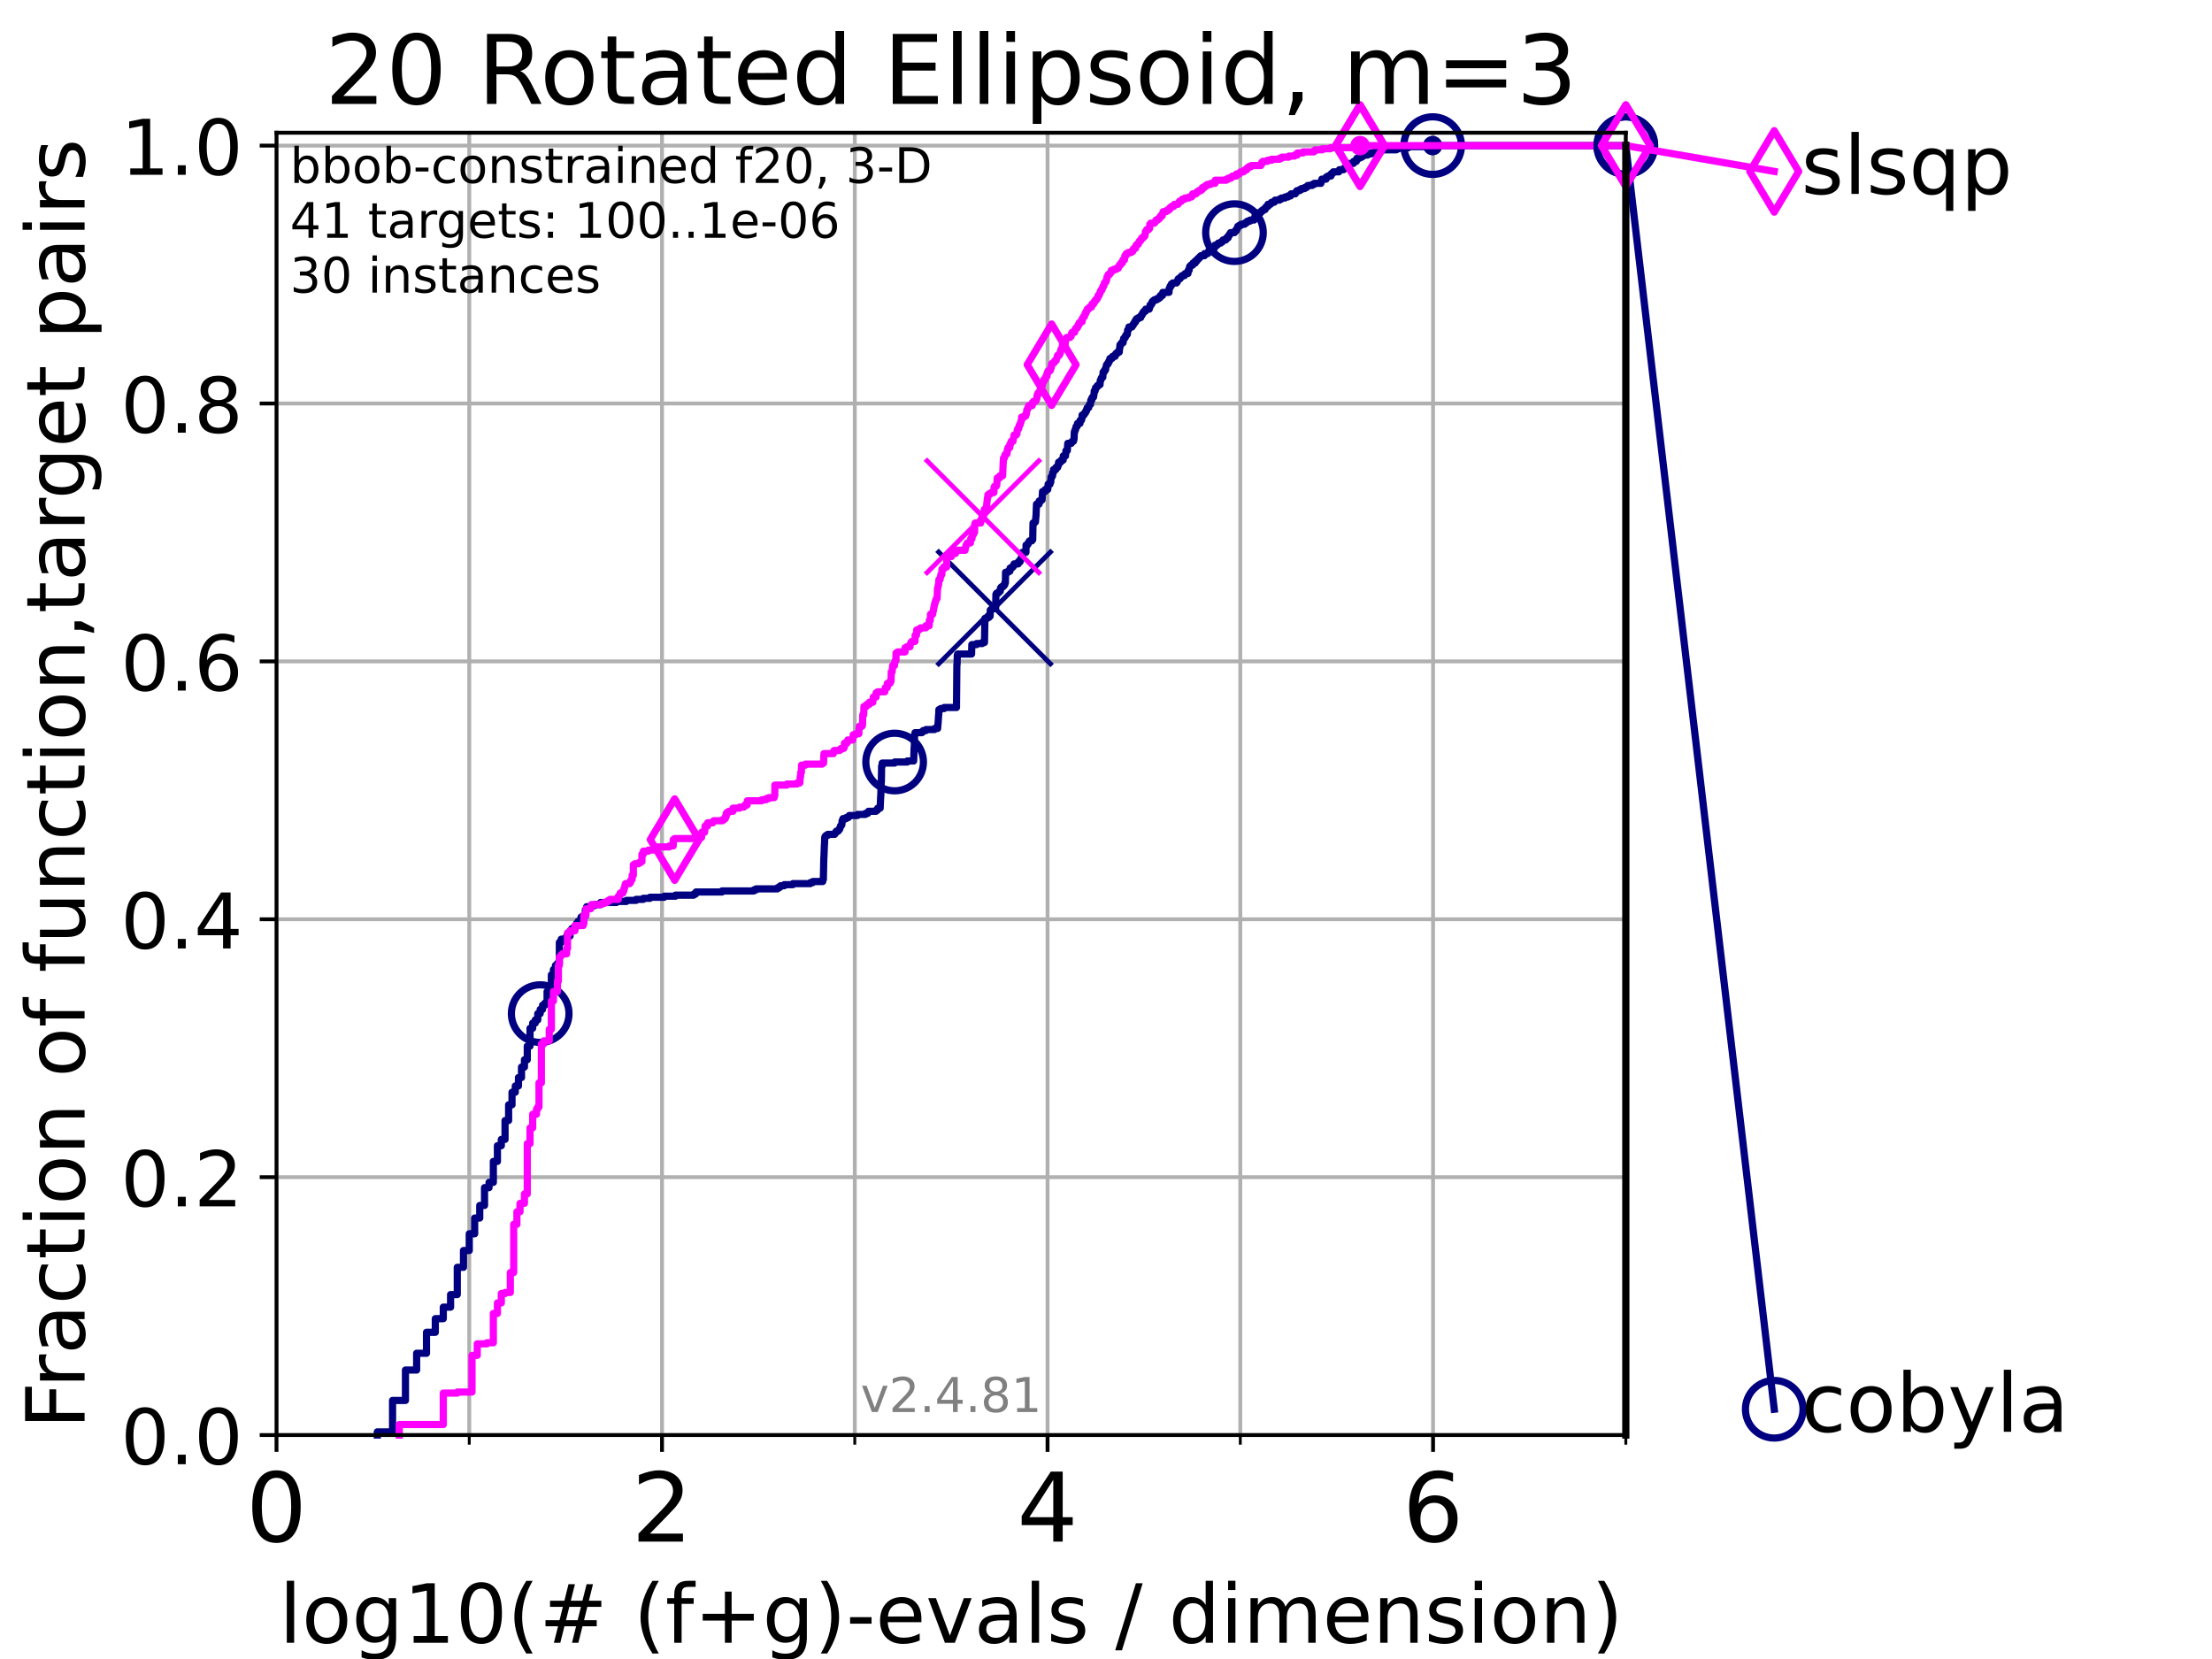 <?xml version="1.0" encoding="utf-8" standalone="no"?>
<!DOCTYPE svg PUBLIC "-//W3C//DTD SVG 1.1//EN"
  "http://www.w3.org/Graphics/SVG/1.1/DTD/svg11.dtd">
<!-- Created with matplotlib (https://matplotlib.org/) -->
<svg height="345.6pt" version="1.1" viewBox="0 0 460.8 345.6" width="460.8pt" xmlns="http://www.w3.org/2000/svg" xmlns:xlink="http://www.w3.org/1999/xlink">
 <defs>
  <style type="text/css">*{stroke-linecap:butt;stroke-linejoin:round;}</style>
 </defs>
 <g id="figure_1">
  <g id="patch_1">
   <path d="M 0 345.6 
L 460.8 345.6 
L 460.8 0 
L 0 0 
z
" style="fill:#ffffff;"/>
  </g>
  <g id="axes_1">
   <g id="patch_2">
    <path d="M 57.6 298.944 
L 338.688 298.944 
L 338.688 27.648 
L 57.6 27.648 
z
" style="fill:#ffffff;"/>
   </g>
   <g id="matplotlib.axis_1">
    <g id="xtick_1">
     <g id="line2d_1">
      <path clip-path="url(#p4521de4004)" d="M 57.6 298.944 
L 57.6 27.648 
" style="fill:none;stroke:#b0b0b0;stroke-linecap:square;stroke-width:0.8;"/>
     </g>
     <g id="line2d_2">
      <defs>
       <path d="M 0 0 
L 0 3.5 
" id="m1a516ad18e" style="stroke:#000000;stroke-width:0.8;"/>
      </defs>
      <g>
       <use style="stroke:#000000;stroke-width:0.8;" x="57.6" xlink:href="#m1a516ad18e" y="298.944"/>
      </g>
     </g>
     <g id="text_1">
      <!-- 0 -->
      <g transform="translate(51.237 321.141)scale(0.2 -0.2)">
       <defs>
        <path d="M 31.781 66.406 
Q 24.172 66.406 20.328 58.906 
Q 16.5 51.422 16.5 36.375 
Q 16.5 21.391 20.328 13.891 
Q 24.172 6.391 31.781 6.391 
Q 39.453 6.391 43.281 13.891 
Q 47.125 21.391 47.125 36.375 
Q 47.125 51.422 43.281 58.906 
Q 39.453 66.406 31.781 66.406 
z
M 31.781 74.219 
Q 44.047 74.219 50.516 64.516 
Q 56.984 54.828 56.984 36.375 
Q 56.984 17.969 50.516 8.266 
Q 44.047 -1.422 31.781 -1.422 
Q 19.531 -1.422 13.062 8.266 
Q 6.594 17.969 6.594 36.375 
Q 6.594 54.828 13.062 64.516 
Q 19.531 74.219 31.781 74.219 
z
" id="DejaVuSans-48"/>
       </defs>
       <use xlink:href="#DejaVuSans-48"/>
      </g>
     </g>
    </g>
    <g id="xtick_2">
     <g id="line2d_3">
      <path clip-path="url(#p4521de4004)" d="M 137.911 298.944 
L 137.911 27.648 
" style="fill:none;stroke:#b0b0b0;stroke-linecap:square;stroke-width:0.8;"/>
     </g>
     <g id="line2d_4">
      <g>
       <use style="stroke:#000000;stroke-width:0.8;" x="137.911" xlink:href="#m1a516ad18e" y="298.944"/>
      </g>
     </g>
     <g id="text_2">
      <!-- 2 -->
      <g transform="translate(131.548 321.141)scale(0.2 -0.2)">
       <defs>
        <path d="M 19.188 8.297 
L 53.609 8.297 
L 53.609 0 
L 7.328 0 
L 7.328 8.297 
Q 12.938 14.109 22.625 23.891 
Q 32.328 33.688 34.812 36.531 
Q 39.547 41.844 41.422 45.531 
Q 43.312 49.219 43.312 52.781 
Q 43.312 58.594 39.234 62.25 
Q 35.156 65.922 28.609 65.922 
Q 23.969 65.922 18.812 64.312 
Q 13.672 62.703 7.812 59.422 
L 7.812 69.391 
Q 13.766 71.781 18.938 73 
Q 24.125 74.219 28.422 74.219 
Q 39.75 74.219 46.484 68.547 
Q 53.219 62.891 53.219 53.422 
Q 53.219 48.922 51.531 44.891 
Q 49.859 40.875 45.406 35.406 
Q 44.188 33.984 37.641 27.219 
Q 31.109 20.453 19.188 8.297 
z
" id="DejaVuSans-50"/>
       </defs>
       <use xlink:href="#DejaVuSans-50"/>
      </g>
     </g>
    </g>
    <g id="xtick_3">
     <g id="line2d_5">
      <path clip-path="url(#p4521de4004)" d="M 218.222 298.944 
L 218.222 27.648 
" style="fill:none;stroke:#b0b0b0;stroke-linecap:square;stroke-width:0.8;"/>
     </g>
     <g id="line2d_6">
      <g>
       <use style="stroke:#000000;stroke-width:0.8;" x="218.222" xlink:href="#m1a516ad18e" y="298.944"/>
      </g>
     </g>
     <g id="text_3">
      <!-- 4 -->
      <g transform="translate(211.859 321.141)scale(0.2 -0.2)">
       <defs>
        <path d="M 37.797 64.312 
L 12.891 25.391 
L 37.797 25.391 
z
M 35.203 72.906 
L 47.609 72.906 
L 47.609 25.391 
L 58.016 25.391 
L 58.016 17.188 
L 47.609 17.188 
L 47.609 0 
L 37.797 0 
L 37.797 17.188 
L 4.891 17.188 
L 4.891 26.703 
z
" id="DejaVuSans-52"/>
       </defs>
       <use xlink:href="#DejaVuSans-52"/>
      </g>
     </g>
    </g>
    <g id="xtick_4">
     <g id="line2d_7">
      <path clip-path="url(#p4521de4004)" d="M 298.533 298.944 
L 298.533 27.648 
" style="fill:none;stroke:#b0b0b0;stroke-linecap:square;stroke-width:0.8;"/>
     </g>
     <g id="line2d_8">
      <g>
       <use style="stroke:#000000;stroke-width:0.8;" x="298.533" xlink:href="#m1a516ad18e" y="298.944"/>
      </g>
     </g>
     <g id="text_4">
      <!-- 6 -->
      <g transform="translate(292.17 321.141)scale(0.2 -0.2)">
       <defs>
        <path d="M 33.016 40.375 
Q 26.375 40.375 22.484 35.828 
Q 18.609 31.297 18.609 23.391 
Q 18.609 15.531 22.484 10.953 
Q 26.375 6.391 33.016 6.391 
Q 39.656 6.391 43.531 10.953 
Q 47.406 15.531 47.406 23.391 
Q 47.406 31.297 43.531 35.828 
Q 39.656 40.375 33.016 40.375 
z
M 52.594 71.297 
L 52.594 62.312 
Q 48.875 64.062 45.094 64.984 
Q 41.312 65.922 37.594 65.922 
Q 27.828 65.922 22.672 59.328 
Q 17.531 52.734 16.797 39.406 
Q 19.672 43.656 24.016 45.922 
Q 28.375 48.188 33.594 48.188 
Q 44.578 48.188 50.953 41.516 
Q 57.328 34.859 57.328 23.391 
Q 57.328 12.156 50.688 5.359 
Q 44.047 -1.422 33.016 -1.422 
Q 20.359 -1.422 13.672 8.266 
Q 6.984 17.969 6.984 36.375 
Q 6.984 53.656 15.188 63.938 
Q 23.391 74.219 37.203 74.219 
Q 40.922 74.219 44.703 73.484 
Q 48.484 72.75 52.594 71.297 
z
" id="DejaVuSans-54"/>
       </defs>
       <use xlink:href="#DejaVuSans-54"/>
      </g>
     </g>
    </g>
    <g id="xtick_5">
     <g id="line2d_9">
      <path clip-path="url(#p4521de4004)" d="M 97.755 298.944 
L 97.755 27.648 
" style="fill:none;stroke:#b0b0b0;stroke-linecap:square;stroke-width:0.8;"/>
     </g>
     <g id="line2d_10">
      <defs>
       <path d="M 0 0 
L 0 2 
" id="m6bb30847ad" style="stroke:#000000;stroke-width:0.6;"/>
      </defs>
      <g>
       <use style="stroke:#000000;stroke-width:0.6;" x="97.755" xlink:href="#m6bb30847ad" y="298.944"/>
      </g>
     </g>
    </g>
    <g id="xtick_6">
     <g id="line2d_11">
      <path clip-path="url(#p4521de4004)" d="M 178.066 298.944 
L 178.066 27.648 
" style="fill:none;stroke:#b0b0b0;stroke-linecap:square;stroke-width:0.8;"/>
     </g>
     <g id="line2d_12">
      <g>
       <use style="stroke:#000000;stroke-width:0.6;" x="178.066" xlink:href="#m6bb30847ad" y="298.944"/>
      </g>
     </g>
    </g>
    <g id="xtick_7">
     <g id="line2d_13">
      <path clip-path="url(#p4521de4004)" d="M 258.377 298.944 
L 258.377 27.648 
" style="fill:none;stroke:#b0b0b0;stroke-linecap:square;stroke-width:0.8;"/>
     </g>
     <g id="line2d_14">
      <g>
       <use style="stroke:#000000;stroke-width:0.6;" x="258.377" xlink:href="#m6bb30847ad" y="298.944"/>
      </g>
     </g>
    </g>
    <g id="xtick_8">
     <g id="line2d_15">
      <path clip-path="url(#p4521de4004)" d="M 338.688 298.944 
L 338.688 27.648 
" style="fill:none;stroke:#b0b0b0;stroke-linecap:square;stroke-width:0.8;"/>
     </g>
     <g id="line2d_16">
      <g>
       <use style="stroke:#000000;stroke-width:0.6;" x="338.688" xlink:href="#m6bb30847ad" y="298.944"/>
      </g>
     </g>
    </g>
    <g id="text_5">
     <!-- log10(# (f+g)-evals / dimension) -->
     <g transform="translate(58.145 342.218)scale(0.17 -0.17)">
      <defs>
       <path d="M 9.422 75.984 
L 18.406 75.984 
L 18.406 0 
L 9.422 0 
z
" id="DejaVuSans-108"/>
       <path d="M 30.609 48.391 
Q 23.391 48.391 19.188 42.75 
Q 14.984 37.109 14.984 27.297 
Q 14.984 17.484 19.156 11.844 
Q 23.344 6.203 30.609 6.203 
Q 37.797 6.203 41.984 11.859 
Q 46.188 17.531 46.188 27.297 
Q 46.188 37.016 41.984 42.703 
Q 37.797 48.391 30.609 48.391 
z
M 30.609 56 
Q 42.328 56 49.016 48.375 
Q 55.719 40.766 55.719 27.297 
Q 55.719 13.875 49.016 6.219 
Q 42.328 -1.422 30.609 -1.422 
Q 18.844 -1.422 12.172 6.219 
Q 5.516 13.875 5.516 27.297 
Q 5.516 40.766 12.172 48.375 
Q 18.844 56 30.609 56 
z
" id="DejaVuSans-111"/>
       <path d="M 45.406 27.984 
Q 45.406 37.75 41.375 43.109 
Q 37.359 48.484 30.078 48.484 
Q 22.859 48.484 18.828 43.109 
Q 14.797 37.75 14.797 27.984 
Q 14.797 18.266 18.828 12.891 
Q 22.859 7.516 30.078 7.516 
Q 37.359 7.516 41.375 12.891 
Q 45.406 18.266 45.406 27.984 
z
M 54.391 6.781 
Q 54.391 -7.172 48.188 -13.984 
Q 42 -20.797 29.203 -20.797 
Q 24.469 -20.797 20.266 -20.094 
Q 16.062 -19.391 12.109 -17.922 
L 12.109 -9.188 
Q 16.062 -11.328 19.922 -12.344 
Q 23.781 -13.375 27.781 -13.375 
Q 36.625 -13.375 41.016 -8.766 
Q 45.406 -4.156 45.406 5.172 
L 45.406 9.625 
Q 42.625 4.781 38.281 2.391 
Q 33.938 0 27.875 0 
Q 17.828 0 11.672 7.656 
Q 5.516 15.328 5.516 27.984 
Q 5.516 40.672 11.672 48.328 
Q 17.828 56 27.875 56 
Q 33.938 56 38.281 53.609 
Q 42.625 51.219 45.406 46.391 
L 45.406 54.688 
L 54.391 54.688 
z
" id="DejaVuSans-103"/>
       <path d="M 12.406 8.297 
L 28.516 8.297 
L 28.516 63.922 
L 10.984 60.406 
L 10.984 69.391 
L 28.422 72.906 
L 38.281 72.906 
L 38.281 8.297 
L 54.391 8.297 
L 54.391 0 
L 12.406 0 
z
" id="DejaVuSans-49"/>
       <path d="M 31 75.875 
Q 24.469 64.656 21.281 53.656 
Q 18.109 42.672 18.109 31.391 
Q 18.109 20.125 21.312 9.062 
Q 24.516 -2 31 -13.188 
L 23.188 -13.188 
Q 15.875 -1.703 12.234 9.375 
Q 8.594 20.453 8.594 31.391 
Q 8.594 42.281 12.203 53.312 
Q 15.828 64.359 23.188 75.875 
z
" id="DejaVuSans-40"/>
       <path d="M 51.125 44 
L 36.922 44 
L 32.812 27.688 
L 47.125 27.688 
z
M 43.797 71.781 
L 38.719 51.516 
L 52.984 51.516 
L 58.109 71.781 
L 65.922 71.781 
L 60.891 51.516 
L 76.125 51.516 
L 76.125 44 
L 58.984 44 
L 54.984 27.688 
L 70.516 27.688 
L 70.516 20.219 
L 53.078 20.219 
L 48 0 
L 40.188 0 
L 45.219 20.219 
L 30.906 20.219 
L 25.875 0 
L 18.016 0 
L 23.094 20.219 
L 7.719 20.219 
L 7.719 27.688 
L 24.906 27.688 
L 29 44 
L 13.281 44 
L 13.281 51.516 
L 30.906 51.516 
L 35.891 71.781 
z
" id="DejaVuSans-35"/>
       <path id="DejaVuSans-32"/>
       <path d="M 37.109 75.984 
L 37.109 68.5 
L 28.516 68.5 
Q 23.688 68.5 21.797 66.547 
Q 19.922 64.594 19.922 59.516 
L 19.922 54.688 
L 34.719 54.688 
L 34.719 47.703 
L 19.922 47.703 
L 19.922 0 
L 10.891 0 
L 10.891 47.703 
L 2.297 47.703 
L 2.297 54.688 
L 10.891 54.688 
L 10.891 58.5 
Q 10.891 67.625 15.141 71.797 
Q 19.391 75.984 28.609 75.984 
z
" id="DejaVuSans-102"/>
       <path d="M 46 62.703 
L 46 35.5 
L 73.188 35.5 
L 73.188 27.203 
L 46 27.203 
L 46 0 
L 37.797 0 
L 37.797 27.203 
L 10.594 27.203 
L 10.594 35.5 
L 37.797 35.5 
L 37.797 62.703 
z
" id="DejaVuSans-43"/>
       <path d="M 8.016 75.875 
L 15.828 75.875 
Q 23.141 64.359 26.781 53.312 
Q 30.422 42.281 30.422 31.391 
Q 30.422 20.453 26.781 9.375 
Q 23.141 -1.703 15.828 -13.188 
L 8.016 -13.188 
Q 14.5 -2 17.703 9.062 
Q 20.906 20.125 20.906 31.391 
Q 20.906 42.672 17.703 53.656 
Q 14.5 64.656 8.016 75.875 
z
" id="DejaVuSans-41"/>
       <path d="M 4.891 31.391 
L 31.203 31.391 
L 31.203 23.391 
L 4.891 23.391 
z
" id="DejaVuSans-45"/>
       <path d="M 56.203 29.594 
L 56.203 25.203 
L 14.891 25.203 
Q 15.484 15.922 20.484 11.062 
Q 25.484 6.203 34.422 6.203 
Q 39.594 6.203 44.453 7.469 
Q 49.312 8.734 54.109 11.281 
L 54.109 2.781 
Q 49.266 0.734 44.188 -0.344 
Q 39.109 -1.422 33.891 -1.422 
Q 20.797 -1.422 13.156 6.188 
Q 5.516 13.812 5.516 26.812 
Q 5.516 40.234 12.766 48.109 
Q 20.016 56 32.328 56 
Q 43.359 56 49.781 48.891 
Q 56.203 41.797 56.203 29.594 
z
M 47.219 32.234 
Q 47.125 39.594 43.094 43.984 
Q 39.062 48.391 32.422 48.391 
Q 24.906 48.391 20.391 44.141 
Q 15.875 39.891 15.188 32.172 
z
" id="DejaVuSans-101"/>
       <path d="M 2.984 54.688 
L 12.5 54.688 
L 29.594 8.797 
L 46.688 54.688 
L 56.203 54.688 
L 35.688 0 
L 23.484 0 
z
" id="DejaVuSans-118"/>
       <path d="M 34.281 27.484 
Q 23.391 27.484 19.188 25 
Q 14.984 22.516 14.984 16.5 
Q 14.984 11.719 18.141 8.906 
Q 21.297 6.109 26.703 6.109 
Q 34.188 6.109 38.703 11.406 
Q 43.219 16.703 43.219 25.484 
L 43.219 27.484 
z
M 52.203 31.203 
L 52.203 0 
L 43.219 0 
L 43.219 8.297 
Q 40.141 3.328 35.547 0.953 
Q 30.953 -1.422 24.312 -1.422 
Q 15.922 -1.422 10.953 3.297 
Q 6 8.016 6 15.922 
Q 6 25.141 12.172 29.828 
Q 18.359 34.516 30.609 34.516 
L 43.219 34.516 
L 43.219 35.406 
Q 43.219 41.609 39.141 45 
Q 35.062 48.391 27.688 48.391 
Q 23 48.391 18.547 47.266 
Q 14.109 46.141 10.016 43.891 
L 10.016 52.203 
Q 14.938 54.109 19.578 55.047 
Q 24.219 56 28.609 56 
Q 40.484 56 46.344 49.844 
Q 52.203 43.703 52.203 31.203 
z
" id="DejaVuSans-97"/>
       <path d="M 44.281 53.078 
L 44.281 44.578 
Q 40.484 46.531 36.375 47.5 
Q 32.281 48.484 27.875 48.484 
Q 21.188 48.484 17.844 46.438 
Q 14.5 44.391 14.5 40.281 
Q 14.5 37.156 16.891 35.375 
Q 19.281 33.594 26.516 31.984 
L 29.594 31.297 
Q 39.156 29.25 43.188 25.516 
Q 47.219 21.781 47.219 15.094 
Q 47.219 7.469 41.188 3.016 
Q 35.156 -1.422 24.609 -1.422 
Q 20.219 -1.422 15.453 -0.562 
Q 10.688 0.297 5.422 2 
L 5.422 11.281 
Q 10.406 8.688 15.234 7.391 
Q 20.062 6.109 24.812 6.109 
Q 31.156 6.109 34.562 8.281 
Q 37.984 10.453 37.984 14.406 
Q 37.984 18.062 35.516 20.016 
Q 33.062 21.969 24.703 23.781 
L 21.578 24.516 
Q 13.234 26.266 9.516 29.906 
Q 5.812 33.547 5.812 39.891 
Q 5.812 47.609 11.281 51.797 
Q 16.75 56 26.812 56 
Q 31.781 56 36.172 55.266 
Q 40.578 54.547 44.281 53.078 
z
" id="DejaVuSans-115"/>
       <path d="M 25.391 72.906 
L 33.688 72.906 
L 8.297 -9.281 
L 0 -9.281 
z
" id="DejaVuSans-47"/>
       <path d="M 45.406 46.391 
L 45.406 75.984 
L 54.391 75.984 
L 54.391 0 
L 45.406 0 
L 45.406 8.203 
Q 42.578 3.328 38.25 0.953 
Q 33.938 -1.422 27.875 -1.422 
Q 17.969 -1.422 11.734 6.484 
Q 5.516 14.406 5.516 27.297 
Q 5.516 40.188 11.734 48.094 
Q 17.969 56 27.875 56 
Q 33.938 56 38.25 53.625 
Q 42.578 51.266 45.406 46.391 
z
M 14.797 27.297 
Q 14.797 17.391 18.875 11.75 
Q 22.953 6.109 30.078 6.109 
Q 37.203 6.109 41.297 11.75 
Q 45.406 17.391 45.406 27.297 
Q 45.406 37.203 41.297 42.844 
Q 37.203 48.484 30.078 48.484 
Q 22.953 48.484 18.875 42.844 
Q 14.797 37.203 14.797 27.297 
z
" id="DejaVuSans-100"/>
       <path d="M 9.422 54.688 
L 18.406 54.688 
L 18.406 0 
L 9.422 0 
z
M 9.422 75.984 
L 18.406 75.984 
L 18.406 64.594 
L 9.422 64.594 
z
" id="DejaVuSans-105"/>
       <path d="M 52 44.188 
Q 55.375 50.25 60.062 53.125 
Q 64.75 56 71.094 56 
Q 79.641 56 84.281 50.016 
Q 88.922 44.047 88.922 33.016 
L 88.922 0 
L 79.891 0 
L 79.891 32.719 
Q 79.891 40.578 77.094 44.375 
Q 74.312 48.188 68.609 48.188 
Q 61.625 48.188 57.562 43.547 
Q 53.516 38.922 53.516 30.906 
L 53.516 0 
L 44.484 0 
L 44.484 32.719 
Q 44.484 40.625 41.703 44.406 
Q 38.922 48.188 33.109 48.188 
Q 26.219 48.188 22.156 43.531 
Q 18.109 38.875 18.109 30.906 
L 18.109 0 
L 9.078 0 
L 9.078 54.688 
L 18.109 54.688 
L 18.109 46.188 
Q 21.188 51.219 25.484 53.609 
Q 29.781 56 35.688 56 
Q 41.656 56 45.828 52.969 
Q 50 49.953 52 44.188 
z
" id="DejaVuSans-109"/>
       <path d="M 54.891 33.016 
L 54.891 0 
L 45.906 0 
L 45.906 32.719 
Q 45.906 40.484 42.875 44.328 
Q 39.844 48.188 33.797 48.188 
Q 26.516 48.188 22.312 43.547 
Q 18.109 38.922 18.109 30.906 
L 18.109 0 
L 9.078 0 
L 9.078 54.688 
L 18.109 54.688 
L 18.109 46.188 
Q 21.344 51.125 25.703 53.562 
Q 30.078 56 35.797 56 
Q 45.219 56 50.047 50.172 
Q 54.891 44.344 54.891 33.016 
z
" id="DejaVuSans-110"/>
      </defs>
      <use xlink:href="#DejaVuSans-108"/>
      <use x="27.783" xlink:href="#DejaVuSans-111"/>
      <use x="88.965" xlink:href="#DejaVuSans-103"/>
      <use x="152.441" xlink:href="#DejaVuSans-49"/>
      <use x="216.064" xlink:href="#DejaVuSans-48"/>
      <use x="279.688" xlink:href="#DejaVuSans-40"/>
      <use x="318.701" xlink:href="#DejaVuSans-35"/>
      <use x="402.49" xlink:href="#DejaVuSans-32"/>
      <use x="434.277" xlink:href="#DejaVuSans-40"/>
      <use x="473.291" xlink:href="#DejaVuSans-102"/>
      <use x="508.496" xlink:href="#DejaVuSans-43"/>
      <use x="592.285" xlink:href="#DejaVuSans-103"/>
      <use x="655.762" xlink:href="#DejaVuSans-41"/>
      <use x="694.775" xlink:href="#DejaVuSans-45"/>
      <use x="730.859" xlink:href="#DejaVuSans-101"/>
      <use x="792.383" xlink:href="#DejaVuSans-118"/>
      <use x="851.562" xlink:href="#DejaVuSans-97"/>
      <use x="912.842" xlink:href="#DejaVuSans-108"/>
      <use x="940.625" xlink:href="#DejaVuSans-115"/>
      <use x="992.725" xlink:href="#DejaVuSans-32"/>
      <use x="1024.512" xlink:href="#DejaVuSans-47"/>
      <use x="1058.203" xlink:href="#DejaVuSans-32"/>
      <use x="1089.99" xlink:href="#DejaVuSans-100"/>
      <use x="1153.467" xlink:href="#DejaVuSans-105"/>
      <use x="1181.25" xlink:href="#DejaVuSans-109"/>
      <use x="1278.662" xlink:href="#DejaVuSans-101"/>
      <use x="1340.186" xlink:href="#DejaVuSans-110"/>
      <use x="1403.564" xlink:href="#DejaVuSans-115"/>
      <use x="1455.664" xlink:href="#DejaVuSans-105"/>
      <use x="1483.447" xlink:href="#DejaVuSans-111"/>
      <use x="1544.629" xlink:href="#DejaVuSans-110"/>
      <use x="1608.008" xlink:href="#DejaVuSans-41"/>
     </g>
    </g>
   </g>
   <g id="matplotlib.axis_2">
    <g id="ytick_1">
     <g id="line2d_17">
      <path clip-path="url(#p4521de4004)" d="M 57.6 298.944 
L 338.688 298.944 
" style="fill:none;stroke:#b0b0b0;stroke-linecap:square;stroke-width:0.8;"/>
     </g>
     <g id="line2d_18">
      <defs>
       <path d="M 0 0 
L -3.5 0 
" id="m8286e0ae0a" style="stroke:#000000;stroke-width:0.8;"/>
      </defs>
      <g>
       <use style="stroke:#000000;stroke-width:0.8;" x="57.6" xlink:href="#m8286e0ae0a" y="298.944"/>
      </g>
     </g>
     <g id="text_6">
      <!-- 0.0 -->
      <g transform="translate(25.155 305.023)scale(0.16 -0.16)">
       <defs>
        <path d="M 10.688 12.406 
L 21 12.406 
L 21 0 
L 10.688 0 
z
" id="DejaVuSans-46"/>
       </defs>
       <use xlink:href="#DejaVuSans-48"/>
       <use x="63.623" xlink:href="#DejaVuSans-46"/>
       <use x="95.41" xlink:href="#DejaVuSans-48"/>
      </g>
     </g>
    </g>
    <g id="ytick_2">
     <g id="line2d_19">
      <path clip-path="url(#p4521de4004)" d="M 57.6 245.222 
L 338.688 245.222 
" style="fill:none;stroke:#b0b0b0;stroke-linecap:square;stroke-width:0.8;"/>
     </g>
     <g id="line2d_20">
      <g>
       <use style="stroke:#000000;stroke-width:0.8;" x="57.6" xlink:href="#m8286e0ae0a" y="245.222"/>
      </g>
     </g>
     <g id="text_7">
      <!-- 0.2 -->
      <g transform="translate(25.155 251.301)scale(0.16 -0.16)">
       <use xlink:href="#DejaVuSans-48"/>
       <use x="63.623" xlink:href="#DejaVuSans-46"/>
       <use x="95.41" xlink:href="#DejaVuSans-50"/>
      </g>
     </g>
    </g>
    <g id="ytick_3">
     <g id="line2d_21">
      <path clip-path="url(#p4521de4004)" d="M 57.6 191.5 
L 338.688 191.5 
" style="fill:none;stroke:#b0b0b0;stroke-linecap:square;stroke-width:0.8;"/>
     </g>
     <g id="line2d_22">
      <g>
       <use style="stroke:#000000;stroke-width:0.8;" x="57.6" xlink:href="#m8286e0ae0a" y="191.5"/>
      </g>
     </g>
     <g id="text_8">
      <!-- 0.4 -->
      <g transform="translate(25.155 197.579)scale(0.16 -0.16)">
       <use xlink:href="#DejaVuSans-48"/>
       <use x="63.623" xlink:href="#DejaVuSans-46"/>
       <use x="95.41" xlink:href="#DejaVuSans-52"/>
      </g>
     </g>
    </g>
    <g id="ytick_4">
     <g id="line2d_23">
      <path clip-path="url(#p4521de4004)" d="M 57.6 137.778 
L 338.688 137.778 
" style="fill:none;stroke:#b0b0b0;stroke-linecap:square;stroke-width:0.8;"/>
     </g>
     <g id="line2d_24">
      <g>
       <use style="stroke:#000000;stroke-width:0.8;" x="57.6" xlink:href="#m8286e0ae0a" y="137.778"/>
      </g>
     </g>
     <g id="text_9">
      <!-- 0.6 -->
      <g transform="translate(25.155 143.857)scale(0.16 -0.16)">
       <use xlink:href="#DejaVuSans-48"/>
       <use x="63.623" xlink:href="#DejaVuSans-46"/>
       <use x="95.41" xlink:href="#DejaVuSans-54"/>
      </g>
     </g>
    </g>
    <g id="ytick_5">
     <g id="line2d_25">
      <path clip-path="url(#p4521de4004)" d="M 57.6 84.056 
L 338.688 84.056 
" style="fill:none;stroke:#b0b0b0;stroke-linecap:square;stroke-width:0.8;"/>
     </g>
     <g id="line2d_26">
      <g>
       <use style="stroke:#000000;stroke-width:0.8;" x="57.6" xlink:href="#m8286e0ae0a" y="84.056"/>
      </g>
     </g>
     <g id="text_10">
      <!-- 0.8 -->
      <g transform="translate(25.155 90.135)scale(0.16 -0.16)">
       <defs>
        <path d="M 31.781 34.625 
Q 24.75 34.625 20.719 30.859 
Q 16.703 27.094 16.703 20.516 
Q 16.703 13.922 20.719 10.156 
Q 24.75 6.391 31.781 6.391 
Q 38.812 6.391 42.859 10.172 
Q 46.922 13.969 46.922 20.516 
Q 46.922 27.094 42.891 30.859 
Q 38.875 34.625 31.781 34.625 
z
M 21.922 38.812 
Q 15.578 40.375 12.031 44.719 
Q 8.5 49.078 8.5 55.328 
Q 8.5 64.062 14.719 69.141 
Q 20.953 74.219 31.781 74.219 
Q 42.672 74.219 48.875 69.141 
Q 55.078 64.062 55.078 55.328 
Q 55.078 49.078 51.531 44.719 
Q 48 40.375 41.703 38.812 
Q 48.828 37.156 52.797 32.312 
Q 56.781 27.484 56.781 20.516 
Q 56.781 9.906 50.312 4.234 
Q 43.844 -1.422 31.781 -1.422 
Q 19.734 -1.422 13.25 4.234 
Q 6.781 9.906 6.781 20.516 
Q 6.781 27.484 10.781 32.312 
Q 14.797 37.156 21.922 38.812 
z
M 18.312 54.391 
Q 18.312 48.734 21.844 45.562 
Q 25.391 42.391 31.781 42.391 
Q 38.141 42.391 41.719 45.562 
Q 45.312 48.734 45.312 54.391 
Q 45.312 60.062 41.719 63.234 
Q 38.141 66.406 31.781 66.406 
Q 25.391 66.406 21.844 63.234 
Q 18.312 60.062 18.312 54.391 
z
" id="DejaVuSans-56"/>
       </defs>
       <use xlink:href="#DejaVuSans-48"/>
       <use x="63.623" xlink:href="#DejaVuSans-46"/>
       <use x="95.41" xlink:href="#DejaVuSans-56"/>
      </g>
     </g>
    </g>
    <g id="ytick_6">
     <g id="line2d_27">
      <path clip-path="url(#p4521de4004)" d="M 57.6 30.334 
L 338.688 30.334 
" style="fill:none;stroke:#b0b0b0;stroke-linecap:square;stroke-width:0.8;"/>
     </g>
     <g id="line2d_28">
      <g>
       <use style="stroke:#000000;stroke-width:0.8;" x="57.6" xlink:href="#m8286e0ae0a" y="30.334"/>
      </g>
     </g>
     <g id="text_11">
      <!-- 1.0 -->
      <g transform="translate(25.155 36.413)scale(0.16 -0.16)">
       <use xlink:href="#DejaVuSans-49"/>
       <use x="63.623" xlink:href="#DejaVuSans-46"/>
       <use x="95.41" xlink:href="#DejaVuSans-48"/>
      </g>
     </g>
    </g>
    <g id="text_12">
     <!-- Fraction of function,target pairs -->
     <g transform="translate(17.62 297.681)rotate(-90)scale(0.17 -0.17)">
      <defs>
       <path d="M 9.812 72.906 
L 51.703 72.906 
L 51.703 64.594 
L 19.672 64.594 
L 19.672 43.109 
L 48.578 43.109 
L 48.578 34.812 
L 19.672 34.812 
L 19.672 0 
L 9.812 0 
z
" id="DejaVuSans-70"/>
       <path d="M 41.109 46.297 
Q 39.594 47.172 37.812 47.578 
Q 36.031 48 33.891 48 
Q 26.266 48 22.188 43.047 
Q 18.109 38.094 18.109 28.812 
L 18.109 0 
L 9.078 0 
L 9.078 54.688 
L 18.109 54.688 
L 18.109 46.188 
Q 20.953 51.172 25.484 53.578 
Q 30.031 56 36.531 56 
Q 37.453 56 38.578 55.875 
Q 39.703 55.766 41.062 55.516 
z
" id="DejaVuSans-114"/>
       <path d="M 48.781 52.594 
L 48.781 44.188 
Q 44.969 46.297 41.141 47.344 
Q 37.312 48.391 33.406 48.391 
Q 24.656 48.391 19.812 42.844 
Q 14.984 37.312 14.984 27.297 
Q 14.984 17.281 19.812 11.734 
Q 24.656 6.203 33.406 6.203 
Q 37.312 6.203 41.141 7.25 
Q 44.969 8.297 48.781 10.406 
L 48.781 2.094 
Q 45.016 0.344 40.984 -0.531 
Q 36.969 -1.422 32.422 -1.422 
Q 20.062 -1.422 12.781 6.344 
Q 5.516 14.109 5.516 27.297 
Q 5.516 40.672 12.859 48.328 
Q 20.219 56 33.016 56 
Q 37.156 56 41.109 55.141 
Q 45.062 54.297 48.781 52.594 
z
" id="DejaVuSans-99"/>
       <path d="M 18.312 70.219 
L 18.312 54.688 
L 36.812 54.688 
L 36.812 47.703 
L 18.312 47.703 
L 18.312 18.016 
Q 18.312 11.328 20.141 9.422 
Q 21.969 7.516 27.594 7.516 
L 36.812 7.516 
L 36.812 0 
L 27.594 0 
Q 17.188 0 13.234 3.875 
Q 9.281 7.766 9.281 18.016 
L 9.281 47.703 
L 2.688 47.703 
L 2.688 54.688 
L 9.281 54.688 
L 9.281 70.219 
z
" id="DejaVuSans-116"/>
       <path d="M 8.5 21.578 
L 8.5 54.688 
L 17.484 54.688 
L 17.484 21.922 
Q 17.484 14.156 20.5 10.266 
Q 23.531 6.391 29.594 6.391 
Q 36.859 6.391 41.078 11.031 
Q 45.312 15.672 45.312 23.688 
L 45.312 54.688 
L 54.297 54.688 
L 54.297 0 
L 45.312 0 
L 45.312 8.406 
Q 42.047 3.422 37.719 1 
Q 33.406 -1.422 27.688 -1.422 
Q 18.266 -1.422 13.375 4.438 
Q 8.5 10.297 8.5 21.578 
z
M 31.109 56 
z
" id="DejaVuSans-117"/>
       <path d="M 11.719 12.406 
L 22.016 12.406 
L 22.016 4 
L 14.016 -11.625 
L 7.719 -11.625 
L 11.719 4 
z
" id="DejaVuSans-44"/>
       <path d="M 18.109 8.203 
L 18.109 -20.797 
L 9.078 -20.797 
L 9.078 54.688 
L 18.109 54.688 
L 18.109 46.391 
Q 20.953 51.266 25.266 53.625 
Q 29.594 56 35.594 56 
Q 45.562 56 51.781 48.094 
Q 58.016 40.188 58.016 27.297 
Q 58.016 14.406 51.781 6.484 
Q 45.562 -1.422 35.594 -1.422 
Q 29.594 -1.422 25.266 0.953 
Q 20.953 3.328 18.109 8.203 
z
M 48.688 27.297 
Q 48.688 37.203 44.609 42.844 
Q 40.531 48.484 33.406 48.484 
Q 26.266 48.484 22.188 42.844 
Q 18.109 37.203 18.109 27.297 
Q 18.109 17.391 22.188 11.75 
Q 26.266 6.109 33.406 6.109 
Q 40.531 6.109 44.609 11.75 
Q 48.688 17.391 48.688 27.297 
z
" id="DejaVuSans-112"/>
      </defs>
      <use xlink:href="#DejaVuSans-70"/>
      <use x="50.27" xlink:href="#DejaVuSans-114"/>
      <use x="91.383" xlink:href="#DejaVuSans-97"/>
      <use x="152.662" xlink:href="#DejaVuSans-99"/>
      <use x="207.643" xlink:href="#DejaVuSans-116"/>
      <use x="246.852" xlink:href="#DejaVuSans-105"/>
      <use x="274.635" xlink:href="#DejaVuSans-111"/>
      <use x="335.816" xlink:href="#DejaVuSans-110"/>
      <use x="399.195" xlink:href="#DejaVuSans-32"/>
      <use x="430.982" xlink:href="#DejaVuSans-111"/>
      <use x="492.164" xlink:href="#DejaVuSans-102"/>
      <use x="527.369" xlink:href="#DejaVuSans-32"/>
      <use x="559.156" xlink:href="#DejaVuSans-102"/>
      <use x="594.361" xlink:href="#DejaVuSans-117"/>
      <use x="657.74" xlink:href="#DejaVuSans-110"/>
      <use x="721.119" xlink:href="#DejaVuSans-99"/>
      <use x="776.1" xlink:href="#DejaVuSans-116"/>
      <use x="815.309" xlink:href="#DejaVuSans-105"/>
      <use x="843.092" xlink:href="#DejaVuSans-111"/>
      <use x="904.273" xlink:href="#DejaVuSans-110"/>
      <use x="967.652" xlink:href="#DejaVuSans-44"/>
      <use x="999.439" xlink:href="#DejaVuSans-116"/>
      <use x="1038.648" xlink:href="#DejaVuSans-97"/>
      <use x="1099.928" xlink:href="#DejaVuSans-114"/>
      <use x="1139.291" xlink:href="#DejaVuSans-103"/>
      <use x="1202.768" xlink:href="#DejaVuSans-101"/>
      <use x="1264.291" xlink:href="#DejaVuSans-116"/>
      <use x="1303.5" xlink:href="#DejaVuSans-32"/>
      <use x="1335.287" xlink:href="#DejaVuSans-112"/>
      <use x="1398.764" xlink:href="#DejaVuSans-97"/>
      <use x="1460.043" xlink:href="#DejaVuSans-105"/>
      <use x="1487.826" xlink:href="#DejaVuSans-114"/>
      <use x="1528.939" xlink:href="#DejaVuSans-115"/>
     </g>
    </g>
   </g>
   <g id="line2d_29">
    <defs>
     <path d="M 0 1.5 
C 0.398 1.5 0.779 1.342 1.061 1.061 
C 1.342 0.779 1.5 0.398 1.5 0 
C 1.5 -0.398 1.342 -0.779 1.061 -1.061 
C 0.779 -1.342 0.398 -1.5 0 -1.5 
C -0.398 -1.5 -0.779 -1.342 -1.061 -1.061 
C -1.342 -0.779 -1.5 -0.398 -1.5 0 
C -1.5 0.398 -1.342 0.779 -1.061 1.061 
C -0.779 1.342 -0.398 1.5 0 1.5 
z
" id="me9958f6bf6" style="stroke:#000080;"/>
    </defs>
    <g>
     <use style="fill:#000080;stroke:#000080;" x="298.448" xlink:href="#me9958f6bf6" y="30.334"/>
     <use style="fill:#000080;stroke:#000080;" x="298.448" xlink:href="#me9958f6bf6" y="30.334"/>
    </g>
   </g>
   <g id="line2d_30">
    <path d="M 78.596 298.944 
L 78.596 298.289 
L 81.776 298.289 
L 81.776 291.737 
L 84.464 291.737 
L 84.464 285.404 
L 86.793 285.404 
L 86.793 281.91 
L 88.847 281.91 
L 88.847 277.543 
L 90.684 277.543 
L 90.684 274.704 
L 92.347 274.704 
L 92.347 272.301 
L 93.864 272.301 
L 93.864 269.681 
L 95.26 269.681 
L 95.26 264.003 
L 96.552 264.003 
L 96.552 260.509 
L 97.755 260.509 
L 97.755 257.015 
L 98.881 257.015 
L 98.881 253.739 
L 99.938 253.739 
L 99.938 251.118 
L 100.935 251.118 
L 100.935 247.406 
L 101.878 247.406 
L 101.878 246.314 
L 102.772 246.314 
L 102.772 241.946 
L 103.623 241.946 
L 103.623 238.671 
L 104.435 238.671 
L 104.435 237.36 
L 105.21 237.36 
L 105.21 233.429 
L 105.952 233.429 
L 105.952 230.154 
L 106.664 230.154 
L 106.664 227.533 
L 107.348 227.533 
L 107.348 226.223 
L 108.006 226.223 
L 108.006 224.476 
L 108.64 224.476 
L 108.64 222.292 
L 109.252 222.292 
L 109.252 220.763 
L 109.843 220.763 
L 109.843 217.924 
L 110.415 217.924 
L 110.415 214.212 
L 110.969 214.212 
L 110.969 213.12 
L 111.506 213.12 
L 111.506 212.465 
L 112.026 212.465 
L 112.026 211.154 
L 112.532 211.154 
L 112.532 210.281 
L 113.023 210.281 
L 113.023 209.407 
L 113.501 209.407 
L 113.501 208.971 
L 113.966 208.971 
L 113.966 206.568 
L 114.419 206.568 
L 114.419 205.913 
L 114.86 205.913 
L 114.86 203.074 
L 115.291 203.074 
L 115.291 201.982 
L 115.711 201.982 
L 115.711 201.109 
L 116.122 201.109 
L 116.122 200.672 
L 116.523 200.672 
L 116.523 196.304 
L 116.914 196.304 
L 116.914 195.649 
L 117.673 195.649 
L 117.673 195.431 
L 118.04 195.431 
L 118.04 194.994 
L 118.752 194.994 
L 118.752 193.902 
L 119.097 193.902 
L 119.097 193.465 
L 119.436 193.465 
L 119.436 193.247 
L 119.768 193.247 
L 119.768 193.029 
L 120.094 193.029 
L 120.094 192.374 
L 120.414 192.374 
L 120.414 191.937 
L 121.037 191.937 
L 121.037 191.063 
L 121.34 191.063 
L 121.34 190.845 
L 121.931 190.845 
L 121.931 189.535 
L 122.22 189.535 
L 122.22 188.879 
L 123.327 188.879 
L 123.327 188.661 
L 123.856 188.661 
L 123.856 188.443 
L 125.111 188.443 
L 125.111 188.006 
L 128.411 188.006 
L 128.411 187.788 
L 130.488 187.788 
L 130.488 187.569 
L 132.502 187.569 
L 132.502 187.351 
L 134.019 187.351 
L 134.019 187.132 
L 135.415 187.132 
L 135.415 186.914 
L 138.37 186.914 
L 138.37 186.696 
L 140.699 186.696 
L 140.699 186.477 
L 144.511 186.477 
L 144.511 186.259 
L 144.904 186.259 
L 144.982 185.822 
L 150.401 185.822 
L 150.401 185.604 
L 157.031 185.604 
L 157.031 185.385 
L 157.491 185.385 
L 157.491 185.167 
L 161.941 185.167 
L 161.941 184.949 
L 162.318 184.949 
L 162.318 184.73 
L 162.602 184.73 
L 162.602 184.512 
L 163.375 184.512 
L 163.375 184.293 
L 165.169 184.293 
L 165.169 184.075 
L 168.806 184.075 
L 168.806 183.857 
L 169.331 183.857 
L 169.331 183.638 
L 171.383 183.638 
L 171.383 183.202 
L 171.519 183.202 
L 171.62 178.615 
L 171.637 178.615 
L 171.738 175.995 
L 171.755 175.995 
L 171.805 174.466 
L 171.871 174.466 
L 171.871 174.248 
L 172.069 174.248 
L 172.069 174.029 
L 172.442 174.029 
L 172.442 173.811 
L 173.874 173.811 
L 173.874 173.593 
L 174.051 173.593 
L 174.051 173.374 
L 174.197 173.374 
L 174.197 173.156 
L 174.598 173.156 
L 174.598 172.938 
L 174.782 172.938 
L 174.782 172.719 
L 174.935 172.719 
L 175.033 172.282 
L 175.074 172.282 
L 175.074 172.064 
L 175.239 172.064 
L 175.239 171.846 
L 175.375 171.846 
L 175.429 170.972 
L 175.604 170.972 
L 175.604 170.535 
L 176.261 170.535 
L 176.261 170.317 
L 176.719 170.317 
L 176.719 170.099 
L 176.919 170.099 
L 176.919 169.88 
L 178.644 169.88 
L 178.644 169.662 
L 180.275 169.662 
L 180.275 169.443 
L 180.76 169.443 
L 180.76 169.225 
L 180.918 169.225 
L 180.918 169.007 
L 182.485 169.007 
L 182.485 168.788 
L 182.789 168.788 
L 182.851 168.352 
L 183.356 168.352 
L 183.458 165.949 
L 183.476 165.949 
L 183.578 162.892 
L 183.603 162.892 
L 183.654 159.616 
L 183.755 159.616 
L 183.78 158.961 
L 186.368 158.961 
L 186.368 158.743 
L 189.01 158.743 
L 189.01 158.524 
L 190.334 158.524 
L 190.431 155.685 
L 190.46 155.685 
L 190.522 153.065 
L 190.613 153.065 
L 190.613 152.628 
L 192.063 152.628 
L 192.063 152.41 
L 192.317 152.41 
L 192.317 152.191 
L 192.907 152.191 
L 192.907 151.973 
L 194.68 151.973 
L 194.68 151.755 
L 195.323 151.755 
L 195.431 150.444 
L 195.439 150.444 
L 195.529 148.916 
L 195.555 148.916 
L 195.585 147.824 
L 195.96 147.824 
L 195.96 147.605 
L 196.682 147.605 
L 196.682 147.387 
L 199.252 147.387 
L 199.334 138.433 
L 199.379 138.433 
L 199.423 136.468 
L 199.495 136.468 
L 199.495 136.249 
L 202.397 136.249 
L 202.452 134.284 
L 203.432 134.284 
L 203.432 134.066 
L 204.61 134.066 
L 204.61 133.847 
L 205.084 133.847 
L 205.175 128.824 
L 205.667 128.824 
L 205.667 128.606 
L 206.04 128.606 
L 206.04 128.388 
L 206.253 128.388 
L 206.29 127.077 
L 206.531 127.077 
L 206.531 126.859 
L 206.945 126.859 
L 206.945 126.641 
L 207.413 126.641 
L 207.467 123.802 
L 207.585 123.802 
L 207.585 123.583 
L 207.947 123.583 
L 207.947 123.365 
L 208.166 123.365 
L 208.166 123.146 
L 208.382 123.146 
L 208.423 122.491 
L 208.581 122.491 
L 208.581 122.273 
L 208.907 122.273 
L 208.907 122.055 
L 209.134 122.055 
L 209.134 121.836 
L 209.31 121.836 
L 209.324 121.399 
L 209.444 121.399 
L 209.478 119.216 
L 210.006 119.216 
L 210.006 118.997 
L 210.375 118.997 
L 210.419 118.342 
L 210.767 118.342 
L 210.767 118.124 
L 211.014 118.124 
L 211.014 117.905 
L 211.179 117.905 
L 211.252 117.469 
L 212.118 117.469 
L 212.12 117.032 
L 212.508 117.032 
L 212.508 116.595 
L 212.672 116.595 
L 212.745 116.158 
L 212.947 116.158 
L 212.98 115.066 
L 213.725 115.066 
L 213.744 113.538 
L 214.046 113.538 
L 214.046 113.319 
L 214.197 113.319 
L 214.301 112.883 
L 214.476 112.883 
L 214.476 112.664 
L 214.964 112.664 
L 214.964 112.446 
L 215.131 112.446 
L 215.198 108.952 
L 215.498 108.952 
L 215.498 108.733 
L 215.703 108.733 
L 215.812 107.423 
L 215.825 107.423 
L 215.923 105.021 
L 216.458 105.021 
L 216.471 104.366 
L 216.816 104.366 
L 216.816 104.147 
L 217.08 104.147 
L 217.172 102.4 
L 217.743 102.4 
L 217.743 101.963 
L 218.269 101.963 
L 218.341 100.871 
L 218.735 100.871 
L 218.746 100.435 
L 218.892 100.435 
L 218.956 99.343 
L 219.155 99.343 
L 219.155 99.124 
L 219.273 99.124 
L 219.282 98.469 
L 219.442 98.469 
L 219.467 97.814 
L 219.963 97.814 
L 219.969 97.377 
L 220.32 97.377 
L 220.344 96.941 
L 220.503 96.941 
L 220.524 96.285 
L 220.95 96.285 
L 220.95 96.067 
L 221.075 96.067 
L 221.075 95.849 
L 221.477 95.849 
L 221.5 94.975 
L 221.966 94.975 
L 222.058 93.883 
L 222.34 93.883 
L 222.439 92.355 
L 223.173 92.355 
L 223.173 92.136 
L 223.342 92.136 
L 223.342 91.918 
L 223.628 91.918 
L 223.727 91.481 
L 223.744 91.481 
L 223.801 89.952 
L 223.905 89.952 
L 223.952 89.516 
L 224.056 89.516 
L 224.165 88.86 
L 224.377 88.86 
L 224.462 88.205 
L 224.981 88.205 
L 225.01 87.55 
L 225.29 87.55 
L 225.37 87.113 
L 225.414 87.113 
L 225.422 86.458 
L 225.804 86.458 
L 225.804 86.24 
L 225.937 86.24 
L 225.937 86.022 
L 226.123 86.022 
L 226.206 85.585 
L 226.367 85.585 
L 226.403 85.148 
L 226.495 85.148 
L 226.495 84.93 
L 226.791 84.93 
L 226.861 84.493 
L 226.937 84.493 
L 226.937 84.274 
L 227.157 84.274 
L 227.225 83.401 
L 227.421 83.401 
L 227.427 82.964 
L 227.559 82.964 
L 227.559 82.746 
L 227.794 82.746 
L 227.904 82.091 
L 227.907 82.091 
L 227.946 81.435 
L 228.136 81.435 
L 228.22 80.78 
L 228.43 80.78 
L 228.43 80.562 
L 228.588 80.562 
L 228.588 80.344 
L 228.861 80.344 
L 228.861 80.125 
L 229.159 80.125 
L 229.2 79.252 
L 229.318 79.252 
L 229.384 78.815 
L 229.519 78.815 
L 229.519 78.597 
L 229.738 78.597 
L 229.798 77.505 
L 230.018 77.505 
L 230.103 77.068 
L 230.308 77.068 
L 230.39 76.413 
L 230.424 76.413 
L 230.511 75.976 
L 230.683 75.976 
L 230.683 75.758 
L 230.871 75.758 
L 230.937 75.321 
L 231.094 75.321 
L 231.144 74.884 
L 231.227 74.884 
L 231.227 74.666 
L 231.671 74.666 
L 231.782 74.229 
L 232.31 74.229 
L 232.351 73.792 
L 232.523 73.792 
L 232.523 73.574 
L 232.81 73.574 
L 232.81 73.355 
L 233.159 73.355 
L 233.233 72.482 
L 233.283 72.482 
L 233.313 71.827 
L 233.512 71.827 
L 233.512 71.608 
L 233.653 71.608 
L 233.653 71.39 
L 233.957 71.39 
L 234.064 70.516 
L 234.281 70.516 
L 234.281 70.298 
L 234.423 70.298 
L 234.494 69.861 
L 234.677 69.861 
L 234.677 69.643 
L 234.852 69.643 
L 234.903 68.769 
L 235.045 68.769 
L 235.045 68.551 
L 235.167 68.551 
L 235.168 68.114 
L 235.807 68.114 
L 235.807 67.896 
L 235.968 67.896 
L 235.968 67.677 
L 236.104 67.677 
L 236.104 67.459 
L 236.263 67.459 
L 236.365 67.022 
L 236.59 67.022 
L 236.614 66.586 
L 236.794 66.586 
L 236.794 66.367 
L 237.194 66.367 
L 237.194 66.149 
L 237.639 66.149 
L 237.709 65.712 
L 237.861 65.712 
L 237.861 65.494 
L 238.001 65.494 
L 238.001 65.275 
L 238.113 65.275 
L 238.113 65.057 
L 238.297 65.057 
L 238.297 64.838 
L 238.619 64.838 
L 238.668 64.402 
L 239.41 64.402 
L 239.503 63.965 
L 239.557 63.965 
L 239.573 63.528 
L 239.807 63.528 
L 239.807 63.31 
L 239.953 63.31 
L 239.997 62.873 
L 240.202 62.873 
L 240.202 62.655 
L 240.483 62.655 
L 240.483 62.436 
L 241.012 62.436 
L 241.012 62.218 
L 241.379 62.218 
L 241.379 61.999 
L 241.677 61.999 
L 241.722 61.563 
L 242.164 61.563 
L 242.225 60.908 
L 243.522 60.908 
L 243.571 60.034 
L 243.685 60.034 
L 243.766 59.597 
L 243.972 59.597 
L 244.019 59.161 
L 244.3 59.161 
L 244.3 58.942 
L 245.106 58.942 
L 245.106 58.724 
L 245.268 58.724 
L 245.341 58.287 
L 245.461 58.287 
L 245.461 58.069 
L 245.822 58.069 
L 245.822 57.85 
L 245.994 57.85 
L 245.994 57.632 
L 246.232 57.632 
L 246.232 57.413 
L 246.759 57.413 
L 246.759 57.195 
L 246.89 57.195 
L 246.89 56.977 
L 247.475 56.977 
L 247.524 56.322 
L 247.714 56.322 
L 247.783 55.666 
L 247.863 55.666 
L 247.863 55.448 
L 248.092 55.448 
L 248.092 55.23 
L 248.449 55.23 
L 248.527 54.793 
L 248.999 54.793 
L 249 54.356 
L 249.353 54.356 
L 249.353 54.138 
L 249.464 54.138 
L 249.464 53.919 
L 249.731 53.919 
L 249.731 53.701 
L 249.922 53.701 
L 249.922 53.483 
L 250.161 53.483 
L 250.161 53.264 
L 250.917 53.264 
L 250.927 52.827 
L 251.609 52.827 
L 251.609 52.609 
L 251.83 52.609 
L 251.833 52.172 
L 252.406 52.172 
L 252.406 51.954 
L 252.566 51.954 
L 252.566 51.736 
L 252.958 51.736 
L 252.958 51.517 
L 253.072 51.517 
L 253.077 51.08 
L 253.567 51.08 
L 253.567 50.862 
L 253.79 50.862 
L 253.79 50.644 
L 254.292 50.644 
L 254.292 50.425 
L 254.607 50.425 
L 254.607 50.207 
L 254.767 50.207 
L 254.767 49.988 
L 255.365 49.988 
L 255.365 49.77 
L 255.485 49.77 
L 255.485 49.552 
L 255.836 49.552 
L 255.891 49.115 
L 256.055 49.115 
L 256.055 48.897 
L 256.198 48.897 
L 256.198 48.678 
L 256.342 48.678 
L 256.342 48.46 
L 257.163 48.46 
L 257.163 48.241 
L 257.34 48.241 
L 257.34 48.023 
L 257.604 48.023 
L 257.668 47.586 
L 257.772 47.586 
L 257.848 47.15 
L 258.168 47.15 
L 258.168 46.931 
L 258.555 46.931 
L 258.555 46.713 
L 259.289 46.713 
L 259.289 46.494 
L 259.579 46.494 
L 259.579 46.276 
L 259.885 46.276 
L 259.885 46.058 
L 260.434 46.058 
L 260.434 45.839 
L 261.243 45.839 
L 261.3 45.402 
L 261.371 45.402 
L 261.446 44.966 
L 261.498 44.966 
L 261.498 44.747 
L 261.784 44.747 
L 261.784 44.529 
L 262.136 44.529 
L 262.136 44.311 
L 262.638 44.311 
L 262.638 44.092 
L 262.832 44.092 
L 262.832 43.874 
L 263.137 43.874 
L 263.137 43.655 
L 263.55 43.655 
L 263.613 43.219 
L 263.821 43.219 
L 263.821 43 
L 264.139 43 
L 264.141 42.563 
L 264.656 42.563 
L 264.656 42.345 
L 264.895 42.345 
L 264.895 42.127 
L 265.465 42.127 
L 265.465 41.908 
L 265.618 41.908 
L 265.618 41.69 
L 266.543 41.69 
L 266.543 41.472 
L 266.948 41.472 
L 266.948 41.253 
L 267.689 41.253 
L 267.689 41.035 
L 268.309 41.035 
L 268.309 40.816 
L 268.846 40.816 
L 268.846 40.598 
L 268.957 40.598 
L 268.957 40.38 
L 269.833 40.38 
L 269.833 40.161 
L 269.988 40.161 
L 269.988 39.943 
L 270.154 39.943 
L 270.154 39.725 
L 270.724 39.725 
L 270.724 39.506 
L 271.102 39.506 
L 271.102 39.288 
L 271.772 39.288 
L 271.772 39.069 
L 272.186 39.069 
L 272.186 38.851 
L 272.436 38.851 
L 272.436 38.633 
L 273.346 38.633 
L 273.346 38.414 
L 273.777 38.414 
L 273.777 38.196 
L 275.165 38.196 
L 275.213 37.759 
L 275.343 37.759 
L 275.354 37.322 
L 276.241 37.322 
L 276.264 36.886 
L 276.613 36.886 
L 276.613 36.667 
L 277.265 36.667 
L 277.268 36.23 
L 277.533 36.23 
L 277.533 36.012 
L 277.747 36.012 
L 277.747 35.794 
L 278.917 35.794 
L 279.014 35.357 
L 279.874 35.357 
L 279.874 35.139 
L 280.145 35.139 
L 280.145 34.92 
L 280.578 34.92 
L 280.578 34.702 
L 281.106 34.702 
L 281.14 34.047 
L 281.95 34.047 
L 281.987 33.61 
L 282.56 33.61 
L 282.563 33.173 
L 282.679 33.173 
L 282.679 32.955 
L 283.225 32.955 
L 283.225 32.736 
L 283.704 32.736 
L 283.704 32.518 
L 284.01 32.518 
L 284.01 32.3 
L 284.894 32.3 
L 284.894 32.081 
L 285.58 32.081 
L 285.58 31.863 
L 286.286 31.863 
L 286.286 31.644 
L 287.211 31.644 
L 287.211 31.426 
L 287.816 31.426 
L 287.816 31.208 
L 290.894 31.208 
L 290.894 30.989 
L 291.36 30.989 
L 291.36 30.771 
L 293.39 30.771 
L 293.39 30.552 
L 298.448 30.552 
L 298.448 30.334 
L 338.688 30.334 
L 338.688 30.334 
" style="fill:none;stroke:#000080;stroke-linecap:square;stroke-width:1.5;"/>
   </g>
   <g id="line2d_31">
    <defs>
     <path d="M 0 6 
C 1.591 6 3.117 5.368 4.243 4.243 
C 5.368 3.117 6 1.591 6 0 
C 6 -1.591 5.368 -3.117 4.243 -4.243 
C 3.117 -5.368 1.591 -6 0 -6 
C -1.591 -6 -3.117 -5.368 -4.243 -4.243 
C -5.368 -3.117 -6 -1.591 -6 0 
C -6 1.591 -5.368 3.117 -4.243 4.243 
C -3.117 5.368 -1.591 6 0 6 
z
" id="m292b994d53" style="stroke:#000080;stroke-width:1.5;"/>
    </defs>
    <g>
     <use style="fill-opacity:0;stroke:#000080;stroke-width:1.5;" x="112.532" xlink:href="#m292b994d53" y="211.154"/>
     <use style="fill-opacity:0;stroke:#000080;stroke-width:1.5;" x="186.368" xlink:href="#m292b994d53" y="158.743"/>
     <use style="fill-opacity:0;stroke:#000080;stroke-width:1.5;" x="257.163" xlink:href="#m292b994d53" y="48.46"/>
     <use style="fill-opacity:0;stroke:#000080;stroke-width:1.5;" x="298.448" xlink:href="#m292b994d53" y="30.334"/>
     <use style="fill-opacity:0;stroke:#000080;stroke-width:1.5;" x="338.688" xlink:href="#m292b994d53" y="30.334"/>
    </g>
   </g>
   <g id="line2d_32">
    <path style="fill:none;stroke:#000080;stroke-linecap:square;stroke-width:1.5;"/>
    <g/>
   </g>
   <g id="line2d_33">
    <path clip-path="url(#p4521de4004)" d="M 207.185 126.641 
" style="fill:none;stroke:#000080;stroke-linecap:square;stroke-width:1.5;"/>
    <defs>
     <path d="M -12 12 
L 12 -12 
M -12 -12 
L 12 12 
" id="me054f7e92e" style="stroke:#000080;"/>
    </defs>
    <g clip-path="url(#p4521de4004)">
     <use style="fill:#000080;stroke:#000080;" x="207.185" xlink:href="#me054f7e92e" y="126.641"/>
    </g>
   </g>
   <g id="line2d_34">
    <defs>
     <path d="M 0 1.5 
C 0.398 1.5 0.779 1.342 1.061 1.061 
C 1.342 0.779 1.5 0.398 1.5 0 
C 1.5 -0.398 1.342 -0.779 1.061 -1.061 
C 0.779 -1.342 0.398 -1.5 0 -1.5 
C -0.398 -1.5 -0.779 -1.342 -1.061 -1.061 
C -1.342 -0.779 -1.5 -0.398 -1.5 0 
C -1.5 0.398 -1.342 0.779 -1.061 1.061 
C -0.779 1.342 -0.398 1.5 0 1.5 
z
" id="maae627913f" style="stroke:#ff00ff;"/>
    </defs>
    <g>
     <use style="fill:#ff00ff;stroke:#ff00ff;" x="283.322" xlink:href="#maae627913f" y="30.334"/>
     <use style="fill:#ff00ff;stroke:#ff00ff;" x="283.322" xlink:href="#maae627913f" y="30.334"/>
    </g>
   </g>
   <g id="line2d_35">
    <path d="M 83.172 298.944 
L 83.172 296.76 
L 92.347 296.76 
L 92.347 290.209 
L 95.26 290.209 
L 95.26 289.99 
L 98.327 289.99 
L 98.327 282.347 
L 99.418 282.347 
L 99.418 279.945 
L 101.413 279.945 
L 101.413 279.726 
L 102.772 279.726 
L 102.772 273.612 
L 103.623 273.612 
L 103.623 271.428 
L 104.435 271.428 
L 104.435 269.462 
L 105.21 269.462 
L 105.21 269.244 
L 106.312 269.244 
L 106.312 265.095 
L 107.009 265.095 
L 107.009 255.049 
L 107.68 255.049 
L 107.68 252.429 
L 108.326 252.429 
L 108.326 250.682 
L 109.252 250.682 
L 109.252 248.716 
L 109.843 248.716 
L 109.843 238.234 
L 110.415 238.234 
L 110.415 234.958 
L 110.969 234.958 
L 110.969 232.119 
L 111.768 232.119 
L 111.768 231.027 
L 112.026 231.027 
L 112.026 230.59 
L 112.281 230.59 
L 112.281 225.568 
L 112.779 225.568 
L 112.779 217.488 
L 113.264 217.488 
L 113.264 216.832 
L 114.419 216.832 
L 114.419 214.43 
L 114.86 214.43 
L 114.86 208.534 
L 115.291 208.534 
L 115.291 206.568 
L 116.122 206.568 
L 116.122 204.385 
L 116.323 204.385 
L 116.323 201.109 
L 116.523 201.109 
L 116.523 199.362 
L 116.72 199.362 
L 116.72 199.143 
L 116.914 199.143 
L 116.914 198.925 
L 117.107 198.925 
L 117.107 198.707 
L 118.04 198.707 
L 118.04 197.615 
L 118.221 197.615 
L 118.221 194.339 
L 118.752 194.339 
L 118.752 193.902 
L 119.768 193.902 
L 119.768 192.81 
L 121.49 192.81 
L 121.49 192.374 
L 121.638 192.374 
L 121.638 190.627 
L 122.076 190.627 
L 122.076 189.316 
L 123.057 189.316 
L 123.057 189.098 
L 123.193 189.098 
L 123.193 188.443 
L 125.232 188.443 
L 125.232 188.224 
L 125.823 188.224 
L 125.823 188.006 
L 126.395 188.006 
L 126.395 187.788 
L 126.729 187.788 
L 126.729 187.569 
L 127.057 187.569 
L 127.057 187.351 
L 128.808 187.351 
L 128.808 186.696 
L 129.002 186.696 
L 129.002 186.477 
L 129.195 186.477 
L 129.195 186.04 
L 129.761 186.04 
L 129.761 185.604 
L 129.945 185.604 
L 130.037 184.949 
L 130.128 184.949 
L 130.219 184.293 
L 130.309 184.293 
L 130.309 184.075 
L 131.185 184.075 
L 131.185 183.857 
L 131.355 183.857 
L 131.355 183.42 
L 131.524 183.42 
L 131.524 183.202 
L 131.691 183.202 
L 131.691 182.328 
L 131.938 182.328 
L 131.938 180.144 
L 132.263 180.144 
L 132.263 179.926 
L 133.048 179.926 
L 133.048 179.707 
L 133.428 179.707 
L 133.428 179.489 
L 133.726 179.489 
L 133.726 177.96 
L 134.019 177.96 
L 134.019 177.305 
L 135.077 177.305 
L 135.077 177.087 
L 136.009 177.087 
L 136.009 176.868 
L 136.894 176.868 
L 136.894 176.432 
L 139.414 176.432 
L 139.414 176.213 
L 140.247 176.213 
L 140.247 174.903 
L 140.549 174.903 
L 140.549 174.685 
L 144.669 174.685 
L 144.669 174.466 
L 146.144 174.466 
L 146.18 173.374 
L 146.784 173.374 
L 146.889 172.064 
L 147.402 172.064 
L 147.402 171.409 
L 148.481 171.409 
L 148.481 171.191 
L 148.671 171.191 
L 148.671 170.972 
L 150.514 170.972 
L 150.514 170.754 
L 150.85 170.754 
L 150.85 170.535 
L 151.097 170.535 
L 151.097 170.099 
L 151.287 170.099 
L 151.287 169.443 
L 151.448 169.443 
L 151.448 169.225 
L 151.819 169.225 
L 151.819 169.007 
L 152.687 169.007 
L 152.687 168.352 
L 154.052 168.352 
L 154.052 168.133 
L 154.972 168.133 
L 154.972 167.915 
L 155.168 167.915 
L 155.168 167.696 
L 155.637 167.696 
L 155.679 166.823 
L 158.679 166.823 
L 158.679 166.604 
L 159.558 166.604 
L 159.558 166.386 
L 160.12 166.386 
L 160.12 166.168 
L 161.269 166.168 
L 161.269 165.731 
L 161.405 165.731 
L 161.42 163.547 
L 163.92 163.547 
L 163.92 163.329 
L 166.013 163.329 
L 166.013 163.11 
L 166.618 163.11 
L 166.696 161.8 
L 166.774 161.8 
L 166.796 160.927 
L 166.94 160.927 
L 166.973 159.398 
L 167.777 159.398 
L 167.777 159.179 
L 171.272 159.179 
L 171.272 158.961 
L 171.561 158.961 
L 171.637 156.996 
L 173.606 156.996 
L 173.606 156.559 
L 173.756 156.559 
L 173.756 156.341 
L 174.915 156.341 
L 174.915 156.122 
L 175.218 156.122 
L 175.218 155.904 
L 175.771 155.904 
L 175.771 155.685 
L 175.903 155.685 
L 175.903 154.812 
L 176.441 154.812 
L 176.441 154.593 
L 176.6 154.593 
L 176.6 154.157 
L 177.631 154.157 
L 177.732 153.065 
L 178.257 153.065 
L 178.257 152.846 
L 178.917 152.846 
L 178.978 151.318 
L 179.564 151.318 
L 179.564 151.099 
L 179.681 151.099 
L 179.728 148.916 
L 179.928 148.916 
L 179.975 147.168 
L 180.494 147.168 
L 180.569 146.732 
L 181.1 146.732 
L 181.1 146.295 
L 181.822 146.295 
L 181.925 145.203 
L 182.507 145.203 
L 182.507 144.33 
L 182.837 144.33 
L 182.837 144.111 
L 184.328 144.111 
L 184.421 143.238 
L 184.84 143.238 
L 184.84 142.364 
L 185.414 142.364 
L 185.414 141.927 
L 185.623 141.927 
L 185.66 139.962 
L 185.851 139.962 
L 185.955 138.652 
L 186.339 138.652 
L 186.357 137.996 
L 186.454 137.996 
L 186.505 137.56 
L 186.654 137.56 
L 186.654 136.031 
L 186.985 136.031 
L 186.985 135.813 
L 188.535 135.813 
L 188.535 134.939 
L 188.92 134.939 
L 188.92 134.721 
L 189.575 134.721 
L 189.659 134.066 
L 189.731 134.066 
L 189.731 133.847 
L 189.917 133.847 
L 189.917 133.629 
L 190.608 133.629 
L 190.639 132.319 
L 190.925 132.319 
L 190.958 131.227 
L 191.461 131.227 
L 191.461 131.008 
L 191.777 131.008 
L 191.777 130.79 
L 192.872 130.79 
L 192.872 130.353 
L 193.57 130.353 
L 193.584 129.261 
L 193.795 129.261 
L 193.838 127.951 
L 194.304 127.951 
L 194.38 127.296 
L 194.43 127.296 
L 194.505 126.641 
L 194.554 126.641 
L 194.654 125.985 
L 194.703 125.985 
L 194.752 125.549 
L 194.826 125.549 
L 194.899 125.112 
L 194.972 125.112 
L 194.972 124.894 
L 195.093 124.894 
L 195.093 124.675 
L 195.213 124.675 
L 195.306 122.491 
L 195.356 122.491 
L 195.465 121.836 
L 195.527 121.836 
L 195.589 120.744 
L 195.83 120.744 
L 195.922 120.089 
L 196.005 120.089 
L 196.005 119.652 
L 196.214 119.652 
L 196.222 118.56 
L 196.562 118.56 
L 196.562 118.124 
L 197.2 118.124 
L 197.218 115.94 
L 198.196 115.94 
L 198.283 115.285 
L 199.057 115.285 
L 199.099 114.848 
L 199.281 114.848 
L 199.281 114.63 
L 201.047 114.63 
L 201.131 113.974 
L 201.166 113.974 
L 201.257 113.538 
L 201.403 113.538 
L 201.497 113.101 
L 202.159 113.101 
L 202.213 112.227 
L 202.482 112.227 
L 202.482 111.572 
L 202.639 111.572 
L 202.639 111.354 
L 202.787 111.354 
L 202.79 110.917 
L 203.017 110.917 
L 203.057 109.17 
L 203.137 109.17 
L 203.137 108.952 
L 204.309 108.952 
L 204.321 108.296 
L 204.504 108.296 
L 204.582 107.641 
L 204.869 107.641 
L 204.954 106.768 
L 205.022 106.768 
L 205.046 106.113 
L 205.303 106.113 
L 205.303 105.894 
L 205.476 105.894 
L 205.581 104.802 
L 205.589 104.802 
L 205.698 103.71 
L 205.759 103.71 
L 205.802 103.055 
L 206.084 103.055 
L 206.084 102.837 
L 206.439 102.837 
L 206.439 102.619 
L 207.046 102.619 
L 207.077 101.527 
L 207.177 101.527 
L 207.177 101.308 
L 207.532 101.308 
L 207.532 101.09 
L 207.643 101.09 
L 207.749 99.561 
L 208.255 99.561 
L 208.268 99.124 
L 208.867 99.124 
L 208.976 96.504 
L 208.989 96.504 
L 209.041 95.412 
L 209.237 95.412 
L 209.339 94.757 
L 209.534 94.757 
L 209.534 94.538 
L 209.782 94.538 
L 209.84 93.665 
L 209.994 93.665 
L 209.994 93.228 
L 210.356 93.228 
L 210.356 92.573 
L 210.5 92.573 
L 210.578 92.136 
L 210.665 92.136 
L 210.665 91.918 
L 211.036 91.918 
L 211.116 91.263 
L 211.153 91.263 
L 211.252 90.608 
L 211.716 90.608 
L 211.716 90.389 
L 211.852 90.389 
L 211.919 89.516 
L 212.012 89.516 
L 212.012 89.297 
L 212.219 89.297 
L 212.302 88.642 
L 212.418 88.642 
L 212.418 88.424 
L 212.542 88.424 
L 212.613 87.987 
L 212.674 87.987 
L 212.737 87.55 
L 212.808 87.55 
L 212.814 86.895 
L 213.321 86.895 
L 213.321 86.677 
L 213.67 86.677 
L 213.713 86.24 
L 213.828 86.24 
L 213.909 85.366 
L 214.036 85.366 
L 214.118 84.93 
L 214.265 84.93 
L 214.29 84.493 
L 215.048 84.493 
L 215.074 83.838 
L 215.291 83.838 
L 215.291 83.619 
L 215.715 83.619 
L 215.715 83.401 
L 215.882 83.401 
L 215.958 82.964 
L 216.015 82.964 
L 216.046 82.309 
L 216.22 82.309 
L 216.22 81.872 
L 216.612 81.872 
L 216.669 81.217 
L 216.741 81.217 
L 216.826 80.78 
L 216.947 80.78 
L 216.962 80.344 
L 217.149 80.344 
L 217.242 79.47 
L 217.47 79.47 
L 217.47 79.033 
L 217.744 79.033 
L 217.792 78.597 
L 217.891 78.597 
L 217.891 78.378 
L 218.122 78.378 
L 218.122 77.723 
L 218.272 77.723 
L 218.314 77.286 
L 218.686 77.286 
L 218.686 77.068 
L 218.847 77.068 
L 218.877 76.631 
L 218.993 76.631 
L 219.072 75.758 
L 219.404 75.758 
L 219.404 75.539 
L 219.627 75.539 
L 219.627 75.321 
L 219.771 75.321 
L 219.771 75.102 
L 220.025 75.102 
L 220.112 74.666 
L 220.173 74.666 
L 220.249 74.229 
L 220.326 74.229 
L 220.326 74.011 
L 220.685 74.011 
L 220.738 73.574 
L 220.881 73.574 
L 220.979 72.919 
L 221.035 72.919 
L 221.035 72.7 
L 221.275 72.7 
L 221.327 71.827 
L 221.475 71.827 
L 221.475 71.608 
L 221.906 71.608 
L 222.001 70.735 
L 222.026 70.735 
L 222.026 70.516 
L 222.217 70.516 
L 222.217 70.298 
L 222.908 70.298 
L 222.908 70.08 
L 223.133 70.08 
L 223.224 69.424 
L 223.353 69.424 
L 223.353 69.206 
L 223.876 69.206 
L 223.975 68.551 
L 224.119 68.551 
L 224.119 68.333 
L 224.41 68.333 
L 224.41 68.114 
L 224.524 68.114 
L 224.585 67.677 
L 224.777 67.677 
L 224.803 67.241 
L 225.048 67.241 
L 225.048 67.022 
L 225.421 67.022 
L 225.45 66.367 
L 225.607 66.367 
L 225.716 65.93 
L 225.927 65.93 
L 226.035 65.275 
L 226.204 65.275 
L 226.264 64.838 
L 226.412 64.838 
L 226.491 64.402 
L 226.765 64.402 
L 226.765 64.183 
L 226.967 64.183 
L 226.967 63.965 
L 227.392 63.965 
L 227.498 63.31 
L 227.829 63.31 
L 227.907 62.873 
L 228.093 62.873 
L 228.093 62.655 
L 228.221 62.655 
L 228.221 62.436 
L 228.473 62.436 
L 228.473 62.218 
L 228.593 62.218 
L 228.593 61.999 
L 228.709 61.999 
L 228.753 61.563 
L 228.957 61.563 
L 229.056 61.126 
L 229.149 61.126 
L 229.204 60.689 
L 229.335 60.689 
L 229.335 60.471 
L 229.525 60.471 
L 229.595 60.034 
L 229.713 60.034 
L 229.782 59.597 
L 229.939 59.597 
L 230.04 59.161 
L 230.051 59.161 
L 230.051 58.942 
L 230.205 58.942 
L 230.205 58.724 
L 230.39 58.724 
L 230.491 58.287 
L 230.541 58.287 
L 230.617 57.632 
L 230.758 57.632 
L 230.841 57.195 
L 231.136 57.195 
L 231.136 56.977 
L 231.3 56.977 
L 231.3 56.758 
L 231.483 56.758 
L 231.512 56.322 
L 231.998 56.322 
L 231.998 56.103 
L 232.544 56.103 
L 232.544 55.885 
L 232.969 55.885 
L 233.069 55.448 
L 233.175 55.448 
L 233.175 55.23 
L 233.399 55.23 
L 233.492 54.793 
L 233.805 54.793 
L 233.916 54.138 
L 234.252 54.138 
L 234.344 53.264 
L 234.553 53.264 
L 234.625 52.827 
L 234.985 52.827 
L 234.985 52.609 
L 235.64 52.609 
L 235.64 52.391 
L 235.972 52.391 
L 236.04 51.954 
L 236.192 51.954 
L 236.192 51.736 
L 236.553 51.736 
L 236.659 51.08 
L 236.889 51.08 
L 236.889 50.862 
L 237.148 50.862 
L 237.244 50.425 
L 237.357 50.425 
L 237.357 50.207 
L 237.584 50.207 
L 237.584 49.988 
L 237.723 49.988 
L 237.723 49.77 
L 237.844 49.77 
L 237.844 49.552 
L 238.162 49.552 
L 238.162 49.333 
L 238.368 49.333 
L 238.368 49.115 
L 238.526 49.115 
L 238.605 48.241 
L 238.761 48.241 
L 238.761 48.023 
L 238.9 48.023 
L 238.9 47.805 
L 239.316 47.805 
L 239.316 47.586 
L 239.484 47.586 
L 239.528 46.713 
L 239.706 46.713 
L 239.706 46.494 
L 240.48 46.494 
L 240.48 46.276 
L 240.684 46.276 
L 240.684 46.058 
L 240.821 46.058 
L 240.821 45.839 
L 241.188 45.839 
L 241.188 45.621 
L 241.465 45.621 
L 241.465 45.402 
L 241.665 45.402 
L 241.751 44.966 
L 242.101 44.966 
L 242.142 44.529 
L 242.255 44.529 
L 242.295 44.092 
L 242.953 44.092 
L 242.953 43.874 
L 243.318 43.874 
L 243.318 43.655 
L 243.649 43.655 
L 243.649 43.437 
L 243.763 43.437 
L 243.763 43.219 
L 244.027 43.219 
L 244.027 43 
L 244.509 43 
L 244.509 42.782 
L 244.639 42.782 
L 244.639 42.563 
L 245.388 42.563 
L 245.388 42.345 
L 245.567 42.345 
L 245.567 42.127 
L 245.72 42.127 
L 245.72 41.908 
L 246.141 41.908 
L 246.141 41.69 
L 246.314 41.69 
L 246.314 41.472 
L 246.861 41.472 
L 246.861 41.253 
L 247.657 41.253 
L 247.657 41.035 
L 248.207 41.035 
L 248.207 40.816 
L 248.414 40.816 
L 248.453 40.38 
L 249.165 40.38 
L 249.165 40.161 
L 249.366 40.161 
L 249.366 39.943 
L 249.681 39.943 
L 249.681 39.725 
L 250.141 39.725 
L 250.141 39.506 
L 250.427 39.506 
L 250.481 39.069 
L 250.901 39.069 
L 250.901 38.851 
L 251.159 38.851 
L 251.159 38.633 
L 251.506 38.633 
L 251.506 38.414 
L 252.229 38.414 
L 252.229 38.196 
L 253.111 38.196 
L 253.152 37.541 
L 255.442 37.541 
L 255.442 37.322 
L 255.902 37.322 
L 255.902 37.104 
L 256.461 37.104 
L 256.461 36.886 
L 256.755 36.886 
L 256.755 36.667 
L 257.559 36.667 
L 257.602 36.23 
L 258.179 36.23 
L 258.179 36.012 
L 258.418 36.012 
L 258.418 35.794 
L 259.034 35.794 
L 259.034 35.575 
L 259.352 35.575 
L 259.352 35.357 
L 259.722 35.357 
L 259.722 35.139 
L 259.852 35.139 
L 259.852 34.92 
L 260.174 34.92 
L 260.174 34.702 
L 260.682 34.702 
L 260.682 34.483 
L 262.663 34.483 
L 262.663 34.265 
L 262.813 34.265 
L 262.831 33.828 
L 263.073 33.828 
L 263.073 33.61 
L 264.03 33.61 
L 264.03 33.391 
L 264.886 33.391 
L 264.886 33.173 
L 266.555 33.173 
L 266.555 32.955 
L 267.026 32.955 
L 267.026 32.736 
L 268.484 32.736 
L 268.484 32.518 
L 269.669 32.518 
L 269.669 32.3 
L 270.233 32.3 
L 270.287 31.863 
L 271.443 31.863 
L 271.443 31.644 
L 273.677 31.644 
L 273.677 31.426 
L 273.972 31.426 
L 273.972 31.208 
L 275.466 31.208 
L 275.466 30.989 
L 277.154 30.989 
L 277.154 30.771 
L 283.151 30.771 
L 283.151 30.552 
L 283.322 30.552 
L 283.322 30.334 
L 338.688 30.334 
L 338.688 30.334 
" style="fill:none;stroke:#ff00ff;stroke-linecap:square;stroke-width:1.5;"/>
   </g>
   <g id="line2d_36">
    <defs>
     <path d="M -0 8.485 
L 5.091 0 
L 0 -8.485 
L -5.091 -0 
z
" id="m39cb5c79b4" style="stroke:#ff00ff;stroke-linejoin:miter;stroke-width:1.5;"/>
    </defs>
    <g>
     <use style="fill-opacity:0;stroke:#ff00ff;stroke-linejoin:miter;stroke-width:1.5;" x="140.549" xlink:href="#m39cb5c79b4" y="174.903"/>
     <use style="fill-opacity:0;stroke:#ff00ff;stroke-linejoin:miter;stroke-width:1.5;" x="219.072" xlink:href="#m39cb5c79b4" y="75.976"/>
     <use style="fill-opacity:0;stroke:#ff00ff;stroke-linejoin:miter;stroke-width:1.5;" x="283.322" xlink:href="#m39cb5c79b4" y="30.334"/>
     <use style="fill-opacity:0;stroke:#ff00ff;stroke-linejoin:miter;stroke-width:1.5;" x="283.322" xlink:href="#m39cb5c79b4" y="30.334"/>
     <use style="fill-opacity:0;stroke:#ff00ff;stroke-linejoin:miter;stroke-width:1.5;" x="338.688" xlink:href="#m39cb5c79b4" y="30.334"/>
    </g>
   </g>
   <g id="line2d_37">
    <path style="fill:none;stroke:#ff00ff;stroke-linecap:square;stroke-width:1.5;"/>
    <g/>
   </g>
   <g id="line2d_38">
    <path clip-path="url(#p4521de4004)" d="M 204.763 107.641 
" style="fill:none;stroke:#ff00ff;stroke-linecap:square;stroke-width:1.5;"/>
    <defs>
     <path d="M -12 12 
L 12 -12 
M -12 -12 
L 12 12 
" id="m8762246a81" style="stroke:#ff00ff;"/>
    </defs>
    <g clip-path="url(#p4521de4004)">
     <use style="fill:#ff00ff;stroke:#ff00ff;" x="204.763" xlink:href="#m8762246a81" y="107.641"/>
    </g>
   </g>
   <g id="line2d_39">
    <path d="M 338.688 30.334 
L 369.608 293.572 
" style="fill:none;stroke:#000080;stroke-linecap:square;stroke-width:1.5;"/>
    <g>
     <use style="fill-opacity:0;stroke:#000080;stroke-width:1.5;" x="338.688" xlink:href="#m292b994d53" y="30.334"/>
     <use style="fill-opacity:0;stroke:#000080;stroke-width:1.5;" x="369.608" xlink:href="#m292b994d53" y="293.572"/>
    </g>
   </g>
   <g id="line2d_40">
    <path d="M 338.688 30.334 
L 369.608 35.706 
" style="fill:none;stroke:#ff00ff;stroke-linecap:square;stroke-width:1.5;"/>
    <g>
     <use style="fill-opacity:0;stroke:#ff00ff;stroke-linejoin:miter;stroke-width:1.5;" x="338.688" xlink:href="#m39cb5c79b4" y="30.334"/>
     <use style="fill-opacity:0;stroke:#ff00ff;stroke-linejoin:miter;stroke-width:1.5;" x="369.608" xlink:href="#m39cb5c79b4" y="35.706"/>
    </g>
   </g>
   <g id="line2d_41">
    <path d="M 338.688 298.944 
L 338.688 30.334 
" style="fill:none;stroke:#000000;stroke-linecap:square;stroke-width:1.5;"/>
   </g>
   <g id="patch_3">
    <path d="M 57.6 298.944 
L 57.6 27.648 
" style="fill:none;stroke:#000000;stroke-linecap:square;stroke-linejoin:miter;stroke-width:0.8;"/>
   </g>
   <g id="patch_4">
    <path d="M 338.688 298.944 
L 338.688 27.648 
" style="fill:none;stroke:#000000;stroke-linecap:square;stroke-linejoin:miter;stroke-width:0.8;"/>
   </g>
   <g id="patch_5">
    <path d="M 57.6 298.944 
L 338.688 298.944 
" style="fill:none;stroke:#000000;stroke-linecap:square;stroke-linejoin:miter;stroke-width:0.8;"/>
   </g>
   <g id="patch_6">
    <path d="M 57.6 27.648 
L 338.688 27.648 
" style="fill:none;stroke:#000000;stroke-linecap:square;stroke-linejoin:miter;stroke-width:0.8;"/>
   </g>
   <g id="text_13">
    <!-- cobyla -->
    <g transform="translate(375.229 298.263)scale(0.17 -0.17)">
     <defs>
      <path d="M 48.688 27.297 
Q 48.688 37.203 44.609 42.844 
Q 40.531 48.484 33.406 48.484 
Q 26.266 48.484 22.188 42.844 
Q 18.109 37.203 18.109 27.297 
Q 18.109 17.391 22.188 11.75 
Q 26.266 6.109 33.406 6.109 
Q 40.531 6.109 44.609 11.75 
Q 48.688 17.391 48.688 27.297 
z
M 18.109 46.391 
Q 20.953 51.266 25.266 53.625 
Q 29.594 56 35.594 56 
Q 45.562 56 51.781 48.094 
Q 58.016 40.188 58.016 27.297 
Q 58.016 14.406 51.781 6.484 
Q 45.562 -1.422 35.594 -1.422 
Q 29.594 -1.422 25.266 0.953 
Q 20.953 3.328 18.109 8.203 
L 18.109 0 
L 9.078 0 
L 9.078 75.984 
L 18.109 75.984 
z
" id="DejaVuSans-98"/>
      <path d="M 32.172 -5.078 
Q 28.375 -14.844 24.75 -17.812 
Q 21.141 -20.797 15.094 -20.797 
L 7.906 -20.797 
L 7.906 -13.281 
L 13.188 -13.281 
Q 16.891 -13.281 18.938 -11.516 
Q 21 -9.766 23.484 -3.219 
L 25.094 0.875 
L 2.984 54.688 
L 12.5 54.688 
L 29.594 11.922 
L 46.688 54.688 
L 56.203 54.688 
z
" id="DejaVuSans-121"/>
     </defs>
     <use xlink:href="#DejaVuSans-99"/>
     <use x="54.98" xlink:href="#DejaVuSans-111"/>
     <use x="116.162" xlink:href="#DejaVuSans-98"/>
     <use x="179.639" xlink:href="#DejaVuSans-121"/>
     <use x="238.818" xlink:href="#DejaVuSans-108"/>
     <use x="266.602" xlink:href="#DejaVuSans-97"/>
    </g>
   </g>
   <g id="text_14">
    <!-- slsqp -->
    <g transform="translate(375.229 40.397)scale(0.17 -0.17)">
     <defs>
      <path d="M 14.797 27.297 
Q 14.797 17.391 18.875 11.75 
Q 22.953 6.109 30.078 6.109 
Q 37.203 6.109 41.297 11.75 
Q 45.406 17.391 45.406 27.297 
Q 45.406 37.203 41.297 42.844 
Q 37.203 48.484 30.078 48.484 
Q 22.953 48.484 18.875 42.844 
Q 14.797 37.203 14.797 27.297 
z
M 45.406 8.203 
Q 42.578 3.328 38.25 0.953 
Q 33.938 -1.422 27.875 -1.422 
Q 17.969 -1.422 11.734 6.484 
Q 5.516 14.406 5.516 27.297 
Q 5.516 40.188 11.734 48.094 
Q 17.969 56 27.875 56 
Q 33.938 56 38.25 53.625 
Q 42.578 51.266 45.406 46.391 
L 45.406 54.688 
L 54.391 54.688 
L 54.391 -20.797 
L 45.406 -20.797 
z
" id="DejaVuSans-113"/>
     </defs>
     <use xlink:href="#DejaVuSans-115"/>
     <use x="52.1" xlink:href="#DejaVuSans-108"/>
     <use x="79.883" xlink:href="#DejaVuSans-115"/>
     <use x="131.982" xlink:href="#DejaVuSans-113"/>
     <use x="195.459" xlink:href="#DejaVuSans-112"/>
    </g>
   </g>
   <g id="text_15">
    <!-- bbob-constrained f20, 3-D -->
    <g transform="translate(60.411 38.111)scale(0.102 -0.102)">
     <defs>
      <path d="M 40.578 39.312 
Q 47.656 37.797 51.625 33 
Q 55.609 28.219 55.609 21.188 
Q 55.609 10.406 48.188 4.484 
Q 40.766 -1.422 27.094 -1.422 
Q 22.516 -1.422 17.656 -0.516 
Q 12.797 0.391 7.625 2.203 
L 7.625 11.719 
Q 11.719 9.328 16.594 8.109 
Q 21.484 6.891 26.812 6.891 
Q 36.078 6.891 40.938 10.547 
Q 45.797 14.203 45.797 21.188 
Q 45.797 27.641 41.281 31.266 
Q 36.766 34.906 28.719 34.906 
L 20.219 34.906 
L 20.219 43.016 
L 29.109 43.016 
Q 36.375 43.016 40.234 45.922 
Q 44.094 48.828 44.094 54.297 
Q 44.094 59.906 40.109 62.906 
Q 36.141 65.922 28.719 65.922 
Q 24.656 65.922 20.016 65.031 
Q 15.375 64.156 9.812 62.312 
L 9.812 71.094 
Q 15.438 72.656 20.344 73.438 
Q 25.25 74.219 29.594 74.219 
Q 40.828 74.219 47.359 69.109 
Q 53.906 64.016 53.906 55.328 
Q 53.906 49.266 50.438 45.094 
Q 46.969 40.922 40.578 39.312 
z
" id="DejaVuSans-51"/>
      <path d="M 19.672 64.797 
L 19.672 8.109 
L 31.594 8.109 
Q 46.688 8.109 53.688 14.938 
Q 60.688 21.781 60.688 36.531 
Q 60.688 51.172 53.688 57.984 
Q 46.688 64.797 31.594 64.797 
z
M 9.812 72.906 
L 30.078 72.906 
Q 51.266 72.906 61.172 64.094 
Q 71.094 55.281 71.094 36.531 
Q 71.094 17.672 61.125 8.828 
Q 51.172 0 30.078 0 
L 9.812 0 
z
" id="DejaVuSans-68"/>
     </defs>
     <use xlink:href="#DejaVuSans-98"/>
     <use x="63.477" xlink:href="#DejaVuSans-98"/>
     <use x="126.953" xlink:href="#DejaVuSans-111"/>
     <use x="188.135" xlink:href="#DejaVuSans-98"/>
     <use x="251.611" xlink:href="#DejaVuSans-45"/>
     <use x="287.695" xlink:href="#DejaVuSans-99"/>
     <use x="342.676" xlink:href="#DejaVuSans-111"/>
     <use x="403.857" xlink:href="#DejaVuSans-110"/>
     <use x="467.236" xlink:href="#DejaVuSans-115"/>
     <use x="519.336" xlink:href="#DejaVuSans-116"/>
     <use x="558.545" xlink:href="#DejaVuSans-114"/>
     <use x="599.658" xlink:href="#DejaVuSans-97"/>
     <use x="660.938" xlink:href="#DejaVuSans-105"/>
     <use x="688.721" xlink:href="#DejaVuSans-110"/>
     <use x="752.1" xlink:href="#DejaVuSans-101"/>
     <use x="813.623" xlink:href="#DejaVuSans-100"/>
     <use x="877.1" xlink:href="#DejaVuSans-32"/>
     <use x="908.887" xlink:href="#DejaVuSans-102"/>
     <use x="944.092" xlink:href="#DejaVuSans-50"/>
     <use x="1007.715" xlink:href="#DejaVuSans-48"/>
     <use x="1071.338" xlink:href="#DejaVuSans-44"/>
     <use x="1103.125" xlink:href="#DejaVuSans-32"/>
     <use x="1134.912" xlink:href="#DejaVuSans-51"/>
     <use x="1198.535" xlink:href="#DejaVuSans-45"/>
     <use x="1234.619" xlink:href="#DejaVuSans-68"/>
    </g>
    <!-- 41 targets: 100..1e-06 -->
    <g transform="translate(60.411 49.533)scale(0.102 -0.102)">
     <defs>
      <path d="M 11.719 12.406 
L 22.016 12.406 
L 22.016 0 
L 11.719 0 
z
M 11.719 51.703 
L 22.016 51.703 
L 22.016 39.312 
L 11.719 39.312 
z
" id="DejaVuSans-58"/>
     </defs>
     <use xlink:href="#DejaVuSans-52"/>
     <use x="63.623" xlink:href="#DejaVuSans-49"/>
     <use x="127.246" xlink:href="#DejaVuSans-32"/>
     <use x="159.033" xlink:href="#DejaVuSans-116"/>
     <use x="198.242" xlink:href="#DejaVuSans-97"/>
     <use x="259.521" xlink:href="#DejaVuSans-114"/>
     <use x="298.885" xlink:href="#DejaVuSans-103"/>
     <use x="362.361" xlink:href="#DejaVuSans-101"/>
     <use x="423.885" xlink:href="#DejaVuSans-116"/>
     <use x="463.094" xlink:href="#DejaVuSans-115"/>
     <use x="515.193" xlink:href="#DejaVuSans-58"/>
     <use x="548.885" xlink:href="#DejaVuSans-32"/>
     <use x="580.672" xlink:href="#DejaVuSans-49"/>
     <use x="644.295" xlink:href="#DejaVuSans-48"/>
     <use x="707.918" xlink:href="#DejaVuSans-48"/>
     <use x="771.541" xlink:href="#DejaVuSans-46"/>
     <use x="803.328" xlink:href="#DejaVuSans-46"/>
     <use x="835.115" xlink:href="#DejaVuSans-49"/>
     <use x="898.738" xlink:href="#DejaVuSans-101"/>
     <use x="960.262" xlink:href="#DejaVuSans-45"/>
     <use x="996.346" xlink:href="#DejaVuSans-48"/>
     <use x="1059.969" xlink:href="#DejaVuSans-54"/>
    </g>
    <!-- 30 instances -->
    <g transform="translate(60.411 60.955)scale(0.102 -0.102)">
     <use xlink:href="#DejaVuSans-51"/>
     <use x="63.623" xlink:href="#DejaVuSans-48"/>
     <use x="127.246" xlink:href="#DejaVuSans-32"/>
     <use x="159.033" xlink:href="#DejaVuSans-105"/>
     <use x="186.816" xlink:href="#DejaVuSans-110"/>
     <use x="250.195" xlink:href="#DejaVuSans-115"/>
     <use x="302.295" xlink:href="#DejaVuSans-116"/>
     <use x="341.504" xlink:href="#DejaVuSans-97"/>
     <use x="402.783" xlink:href="#DejaVuSans-110"/>
     <use x="466.162" xlink:href="#DejaVuSans-99"/>
     <use x="521.143" xlink:href="#DejaVuSans-101"/>
     <use x="582.666" xlink:href="#DejaVuSans-115"/>
    </g>
   </g>
   <g id="text_16">
    <!-- v2.4.81 -->
    <g style="fill:#808080;" transform="translate(179.281 294.151)scale(0.1 -0.1)">
     <use xlink:href="#DejaVuSans-118"/>
     <use x="59.18" xlink:href="#DejaVuSans-50"/>
     <use x="122.803" xlink:href="#DejaVuSans-46"/>
     <use x="154.59" xlink:href="#DejaVuSans-52"/>
     <use x="218.213" xlink:href="#DejaVuSans-46"/>
     <use x="250" xlink:href="#DejaVuSans-56"/>
     <use x="313.623" xlink:href="#DejaVuSans-49"/>
    </g>
   </g>
   <g id="text_17">
    <!-- 20 Rotated Ellipsoid, m=3 -->
    <g transform="translate(67.68 21.648)scale(0.2 -0.2)">
     <defs>
      <path d="M 44.391 34.188 
Q 47.562 33.109 50.562 29.594 
Q 53.562 26.078 56.594 19.922 
L 66.609 0 
L 56 0 
L 46.688 18.703 
Q 43.062 26.031 39.672 28.422 
Q 36.281 30.812 30.422 30.812 
L 19.672 30.812 
L 19.672 0 
L 9.812 0 
L 9.812 72.906 
L 32.078 72.906 
Q 44.578 72.906 50.734 67.672 
Q 56.891 62.453 56.891 51.906 
Q 56.891 45.016 53.688 40.469 
Q 50.484 35.938 44.391 34.188 
z
M 19.672 64.797 
L 19.672 38.922 
L 32.078 38.922 
Q 39.203 38.922 42.844 42.219 
Q 46.484 45.516 46.484 51.906 
Q 46.484 58.297 42.844 61.547 
Q 39.203 64.797 32.078 64.797 
z
" id="DejaVuSans-82"/>
      <path d="M 9.812 72.906 
L 55.906 72.906 
L 55.906 64.594 
L 19.672 64.594 
L 19.672 43.016 
L 54.391 43.016 
L 54.391 34.719 
L 19.672 34.719 
L 19.672 8.297 
L 56.781 8.297 
L 56.781 0 
L 9.812 0 
z
" id="DejaVuSans-69"/>
      <path d="M 10.594 45.406 
L 73.188 45.406 
L 73.188 37.203 
L 10.594 37.203 
z
M 10.594 25.484 
L 73.188 25.484 
L 73.188 17.188 
L 10.594 17.188 
z
" id="DejaVuSans-61"/>
     </defs>
     <use xlink:href="#DejaVuSans-50"/>
     <use x="63.623" xlink:href="#DejaVuSans-48"/>
     <use x="127.246" xlink:href="#DejaVuSans-32"/>
     <use x="159.033" xlink:href="#DejaVuSans-82"/>
     <use x="224.016" xlink:href="#DejaVuSans-111"/>
     <use x="285.197" xlink:href="#DejaVuSans-116"/>
     <use x="324.406" xlink:href="#DejaVuSans-97"/>
     <use x="385.686" xlink:href="#DejaVuSans-116"/>
     <use x="424.895" xlink:href="#DejaVuSans-101"/>
     <use x="486.418" xlink:href="#DejaVuSans-100"/>
     <use x="549.895" xlink:href="#DejaVuSans-32"/>
     <use x="581.682" xlink:href="#DejaVuSans-69"/>
     <use x="644.865" xlink:href="#DejaVuSans-108"/>
     <use x="672.648" xlink:href="#DejaVuSans-108"/>
     <use x="700.432" xlink:href="#DejaVuSans-105"/>
     <use x="728.215" xlink:href="#DejaVuSans-112"/>
     <use x="791.691" xlink:href="#DejaVuSans-115"/>
     <use x="843.791" xlink:href="#DejaVuSans-111"/>
     <use x="904.973" xlink:href="#DejaVuSans-105"/>
     <use x="932.756" xlink:href="#DejaVuSans-100"/>
     <use x="996.232" xlink:href="#DejaVuSans-44"/>
     <use x="1028.02" xlink:href="#DejaVuSans-32"/>
     <use x="1059.807" xlink:href="#DejaVuSans-109"/>
     <use x="1157.219" xlink:href="#DejaVuSans-61"/>
     <use x="1241.008" xlink:href="#DejaVuSans-51"/>
    </g>
   </g>
  </g>
 </g>
 <defs>
  <clipPath id="p4521de4004">
   <rect height="271.296" width="281.088" x="57.6" y="27.648"/>
  </clipPath>
 </defs>
</svg>
